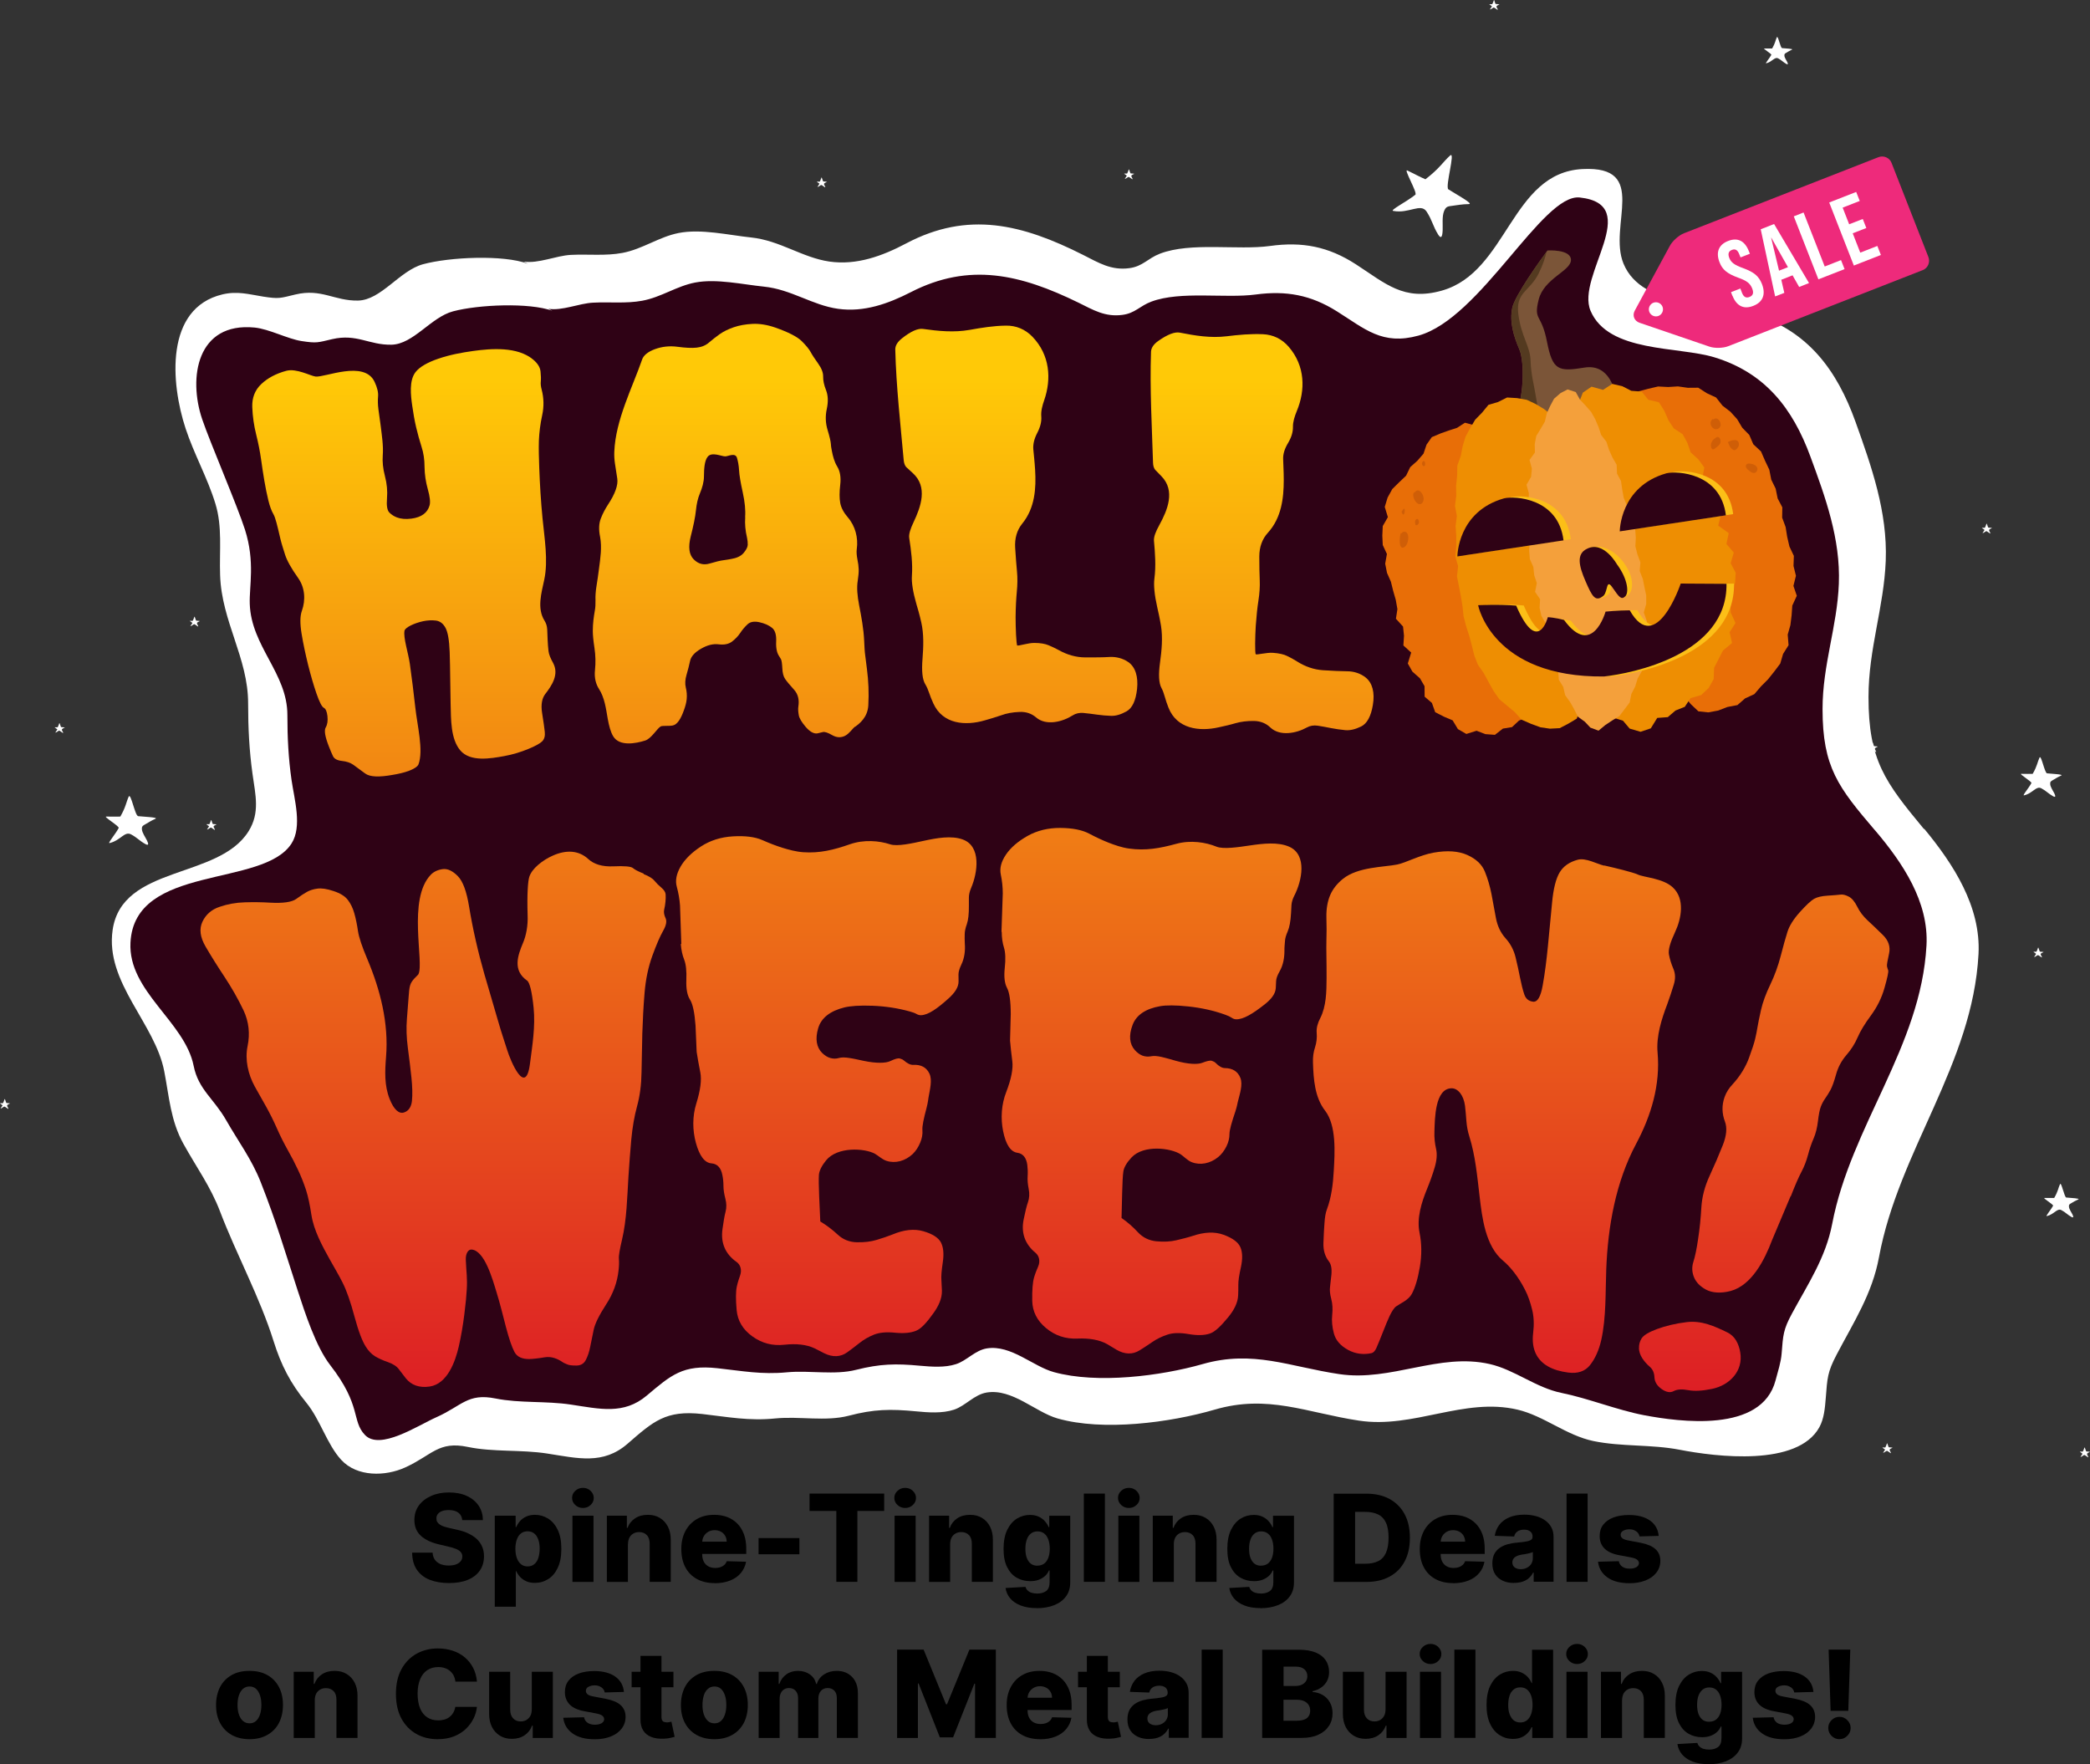 <?xml version="1.0" encoding="UTF-8"?>
<svg id="Layer_2" data-name="Layer 2" xmlns="http://www.w3.org/2000/svg" xmlns:xlink="http://www.w3.org/1999/xlink" viewBox="0 0 241.08 203.49">
  <rect x="0" y="0" width="241.08" height="203.49" fill="#333333" stroke="none"/>
  <defs>
    <style>
      .cls-1 {
        fill: #e86e07;
      }

      .cls-2 {
        fill: #7b5538;
      }

      .cls-3 {
        fill: #ee8e02;
      }

      .cls-4 {
        fill: #2f0215;
      }

      .cls-5 {
        fill: #cf5e07;
      }

      .cls-6 {
        fill: #f4a03b;
      }

      .cls-7 {
        fill: #fff;
      }

      .cls-8 {
        fill: #543a20;
      }

      .cls-9 {
        fill: url(#GradientFill_1);
      }

      .cls-10 {
        fill: #fcbf17;
      }

      .cls-11 {
        fill: #ee2a7b;
      }

      .cls-12 {
        fill: url(#GradientFill_1-9);
      }

      .cls-13 {
        fill: url(#GradientFill_1-8);
      }

      .cls-14 {
        fill: url(#GradientFill_1-3);
      }

      .cls-15 {
        fill: url(#GradientFill_1-5);
      }

      .cls-16 {
        fill: url(#GradientFill_1-7);
      }

      .cls-17 {
        fill: url(#GradientFill_1-6);
      }

      .cls-18 {
        fill: url(#GradientFill_1-2);
      }

      .cls-19 {
        fill: url(#GradientFill_1-4);
      }
    </style>
    <linearGradient id="GradientFill_1" data-name="GradientFill 1" x1="46.6" y1="160.98" x2="46.6" y2="43.84" gradientUnits="userSpaceOnUse">
      <stop offset="0" stop-color="#dd1e25"/>
      <stop offset="1" stop-color="#ffc907"/>
    </linearGradient>
    <linearGradient id="GradientFill_1-2" data-name="GradientFill 1" x1="84.28" y1="160.98" x2="84.28" y2="43.84" xlink:href="#GradientFill_1"/>
    <linearGradient id="GradientFill_1-3" data-name="GradientFill 1" x1="117.23" y1="160.98" x2="117.23" y2="43.84" xlink:href="#GradientFill_1"/>
    <linearGradient id="GradientFill_1-4" data-name="GradientFill 1" x1="145.59" y1="160.98" x2="145.59" y2="43.84" xlink:href="#GradientFill_1"/>
    <linearGradient id="GradientFill_1-5" data-name="GradientFill 1" x1="50" y1="160.98" x2="50" y2="43.84" xlink:href="#GradientFill_1"/>
    <linearGradient id="GradientFill_1-6" data-name="GradientFill 1" x1="95.32" y1="160.98" x2="95.32" y2="43.84" xlink:href="#GradientFill_1"/>
    <linearGradient id="GradientFill_1-7" data-name="GradientFill 1" x1="132.77" y1="160.98" x2="132.77" y2="43.84" xlink:href="#GradientFill_1"/>
    <linearGradient id="GradientFill_1-8" data-name="GradientFill 1" x1="172.68" y1="160.98" x2="172.68" y2="43.84" xlink:href="#GradientFill_1"/>
    <linearGradient id="GradientFill_1-9" data-name="GradientFill 1" x1="203.49" y1="160.98" x2="203.49" y2="43.84" xlink:href="#GradientFill_1"/>
  </defs>
  <g id="Layer_1-2" data-name="Layer 1">
    <g>
      <g>
        <g>
          <path class="cls-7" d="M205.56,5.55c-.2-.04-.47-1.52-.6-1.26-.17.37-.17.65-.54,1.3-.3.01-.53,0-.83,0h-.07c-.27-.03.86.62.8.74-.21.4-.77,1.04-.58.97.7-.17.96-.78,1.38-.56.42.22.53.41.94.64.21.11.2-.01.09-.24-.1-.21-.31-.48-.32-.72-.02-.21.06-.24.25-.35.17-.1.34-.22.63-.35.19-.09-.71-.13-1.14-.17Z"/>
          <path class="cls-7" d="M167.07,21.85c-.4-.32.84-4.44.21-3.92-.85.76-1.21,1.49-2.86,2.75-.69-.3-1.21-.59-1.89-.92l-.16-.08c-.58-.36,1.17,2.55.89,2.78-.97.79-3.04,1.83-2.54,1.87,1.81.34,3.17-.95,3.84.08.67,1.03.7,1.64,1.35,2.68.34.51.47.19.5-.53.03-.65-.09-1.58.16-2.2.23-.57.44-.55,1.01-.63.51-.06,1.04-.18,1.87-.19.54-.02-1.46-1.12-2.38-1.7Z"/>
          <path class="cls-7" d="M240.66,167.42c-.07-.01-.17-.55-.22-.45-.06.13-.06.23-.19.47-.11,0-.19,0-.3,0h-.02c-.1,0,.31.22.28.26-.07.14-.27.37-.21.35.25-.06.34-.28.49-.2.15.08.19.15.34.23.07.04.07,0,.03-.09-.04-.07-.11-.17-.12-.26,0-.08.02-.09.09-.13.06-.03.12-.08.23-.12.07-.03-.25-.05-.41-.06Z"/>
          <path class="cls-7" d="M7.06,83.87c-.07-.01-.17-.55-.22-.45-.06.13-.06.23-.19.47-.11,0-.19,0-.3,0h-.02c-.1,0,.31.22.28.26-.08.14-.27.37-.21.35.25-.06.34-.28.49-.2.15.08.19.15.34.23.07.04.07,0,.03-.09-.04-.07-.11-.17-.12-.26,0-.08.02-.09.09-.13.06-.04.12-.08.23-.12.07-.03-.25-.05-.41-.06Z"/>
          <path class="cls-7" d="M235.31,109.76c-.07-.01-.17-.55-.22-.45-.06.13-.06.23-.19.47-.11,0-.19,0-.3,0h-.02c-.1,0,.31.22.28.26-.07.14-.27.37-.21.35.25-.06.34-.28.49-.2.15.08.19.15.34.23.07.04.07,0,.03-.09-.04-.07-.11-.17-.12-.26,0-.08.02-.09.09-.12.06-.03.12-.08.23-.12.07-.03-.25-.05-.41-.06Z"/>
          <path class="cls-7" d="M229.36,60.86c-.07-.01-.17-.55-.22-.45-.06.13-.06.23-.19.47-.11,0-.19,0-.3,0h-.02c-.1,0,.31.22.28.26-.07.14-.27.37-.21.35.25-.06.34-.28.49-.2.15.08.19.15.34.23.07.04.07,0,.03-.09-.04-.07-.11-.17-.12-.26,0-.08.02-.09.09-.13.06-.04.12-.08.23-.12.07-.03-.25-.05-.41-.06Z"/>
          <path class="cls-7" d="M31.76,82.19c-.07-.01-.17-.55-.22-.45-.06.13-.06.23-.19.47-.11,0-.19,0-.3,0h-.02c-.1,0,.31.22.28.26-.07.14-.27.37-.21.35.25-.06.34-.28.49-.2.15.08.19.15.34.23.07.04.07,0,.03-.09-.04-.07-.11-.17-.12-.26,0-.08.02-.09.09-.13.06-.03.12-.08.23-.12.07-.03-.25-.05-.41-.06Z"/>
          <path class="cls-7" d="M22.64,71.59c-.07-.01-.17-.55-.22-.45-.06.13-.06.23-.19.47-.11,0-.19,0-.3,0h-.02c-.1,0,.31.22.28.26-.07.14-.27.37-.21.35.25-.06.34-.28.49-.2.15.08.19.15.34.23.07.04.07,0,.03-.09-.04-.07-.11-.17-.12-.26,0-.08.02-.09.09-.13.06-.03.12-.08.23-.12.07-.03-.25-.05-.41-.06Z"/>
          <path class="cls-7" d="M36.63,121.02c-.07-.01-.17-.55-.22-.45-.06.13-.06.23-.19.47-.11,0-.19,0-.3,0h-.02c-.1,0,.31.22.28.26-.07.14-.27.37-.21.35.25-.06.34-.28.49-.2.15.08.19.15.34.23.07.04.07,0,.03-.09-.04-.07-.11-.17-.12-.26,0-.08.02-.09.09-.13.06-.03.12-.08.23-.12.07-.03-.25-.05-.41-.06Z"/>
          <path class="cls-7" d="M172.53.46c-.07-.01-.17-.55-.21-.45-.06.13-.06.23-.19.47-.11,0-.19,0-.3,0h-.02c-.1,0,.31.22.28.26-.08.14-.27.37-.21.35.25-.06.34-.28.49-.2.15.08.19.15.34.23.07.04.07,0,.03-.09-.04-.07-.11-.17-.12-.26,0-.08.02-.09.09-.13.06-.03.12-.08.23-.12.07-.03-.25-.05-.41-.06Z"/>
          <path class="cls-7" d="M94.97,20.93c-.07-.01-.17-.55-.22-.45-.06.13-.06.23-.19.47-.11,0-.19,0-.3,0h-.02c-.1,0,.31.22.28.26-.07.14-.27.37-.21.35.25-.06.34-.28.49-.2.15.08.19.15.34.23.07.04.07,0,.03-.09-.04-.07-.11-.17-.12-.26,0-.08.02-.09.09-.13.06-.03.12-.08.23-.12.07-.03-.25-.05-.41-.06Z"/>
          <path class="cls-7" d="M.75,127.23c-.07-.01-.17-.55-.22-.45-.06.13-.06.23-.19.47-.11,0-.19,0-.3,0H.01c-.1,0,.31.22.28.26-.07.14-.27.37-.21.35.25-.06.34-.28.49-.2.15.08.19.15.34.23.07.04.07,0,.03-.09-.04-.07-.11-.17-.12-.26,0-.08.02-.09.09-.13.06-.03.12-.08.23-.12.07-.03-.25-.05-.41-.06Z"/>
          <path class="cls-7" d="M130.42,20c-.07-.01-.17-.55-.22-.45-.06.13-.06.23-.19.47-.11,0-.19,0-.3,0h-.02c-.1,0,.31.22.28.26-.07.14-.27.37-.21.35.25-.06.34-.28.49-.2.15.08.19.15.34.23.07.04.07,0,.03-.09-.04-.07-.11-.17-.12-.26,0-.08.02-.09.09-.13.06-.03.12-.08.23-.12.07-.03-.25-.05-.41-.06Z"/>
          <path class="cls-7" d="M24.56,95.05c-.07-.01-.17-.55-.22-.45-.06.13-.06.23-.19.47-.11,0-.19,0-.3,0h-.02c-.1,0,.31.22.28.26-.08.14-.27.37-.21.35.25-.06.34-.28.49-.2.15.08.19.15.34.23.07.04.07,0,.03-.09-.04-.07-.11-.17-.12-.26,0-.08.02-.09.09-.13.06-.03.12-.08.23-.12.07-.03-.25-.05-.41-.06Z"/>
          <path class="cls-7" d="M216.19,86.07c-.07-.01-.17-.55-.22-.45-.06.13-.06.23-.19.47-.11,0-.19,0-.3,0h-.02c-.1,0,.31.22.28.26-.07.14-.27.37-.21.35.25-.06.34-.28.49-.2.15.08.19.15.34.23.07.04.07,0,.03-.09-.04-.07-.11-.17-.12-.26,0-.08.02-.09.09-.13.06-.03.12-.08.23-.12.07-.03-.25-.05-.41-.06Z"/>
          <path class="cls-7" d="M217.88,166.94c-.07-.01-.17-.55-.22-.45-.06.13-.06.23-.19.47-.11,0-.19,0-.3,0h-.02c-.1,0,.31.22.29.26-.07.14-.27.37-.21.35.25-.06.34-.28.49-.2.15.08.19.15.34.23.07.04.07,0,.03-.09-.04-.07-.11-.17-.12-.26,0-.08.02-.09.09-.13.06-.03.12-.08.23-.12.07-.03-.25-.05-.41-.06Z"/>
          <path class="cls-7" d="M238.35,138.14c-.24-.05-.57-1.86-.73-1.55-.21.45-.21.8-.67,1.59-.36.01-.65,0-1.02,0h-.08c-.33-.03,1.05.76.97.9-.26.49-.94,1.27-.71,1.19.86-.21,1.18-.95,1.68-.68.51.27.65.5,1.15.78.25.13.25-.01.11-.3-.13-.25-.37-.59-.4-.88-.02-.26.08-.3.31-.43.21-.12.42-.26.78-.42.23-.11-.87-.16-1.39-.21Z"/>
          <path class="cls-7" d="M236.13,89.21c-.29-.06-.68-2.2-.87-1.83-.25.53-.25.94-.79,1.88-.43.02-.77,0-1.2,0h-.1c-.39-.04,1.24.9,1.15,1.07-.3.57-1.11,1.5-.84,1.41,1.01-.24,1.39-1.13,1.99-.81.6.32.77.59,1.36.92.3.16.29-.02.13-.35-.15-.3-.44-.7-.47-1.04-.03-.31.09-.35.36-.51.25-.14.49-.31.92-.5.27-.13-1.03-.19-1.64-.25Z"/>
          <path class="cls-7" d="M15.92,94.13c-.35-.07-.83-2.71-1.07-2.25-.3.65-.31,1.16-.97,2.31-.53.02-.95,0-1.48,0h-.12c-.47-.05,1.52,1.11,1.41,1.32-.37.71-1.36,1.85-1.03,1.73,1.25-.3,1.71-1.39,2.45-1,.74.39.95.73,1.68,1.13.37.19.36-.02.16-.43-.18-.37-.54-.86-.58-1.27-.03-.38.11-.43.44-.62.3-.17.6-.38,1.13-.61.33-.16-1.27-.23-2.02-.3Z"/>
        </g>
        <g>
          <path class="cls-7" d="M221.93,95.63c-4.48-5.41-6.4-7.92-6.4-15.23,0-5.57,1.78-10.34,1.99-15.73.21-5.63-1.64-10.85-3.48-15.99-2.16-6.03-5.5-10.48-11.67-12.43-4.44-1.4-12.92-.56-15.1-5.84-1.81-4.39,3.03-11.32-4.74-10.91-8.25.43-8.61,11.87-16.21,14.02-4.4,1.25-6.51-.83-9.93-3.04-3.17-2.05-6.18-2.62-9.88-2.11-3.74.52-9.15-.48-12.71.89-1.41.54-1.97,1.46-3.52,1.67-2.12.29-3.56-.63-5.35-1.53-7.02-3.54-13.27-5.1-20.41-1.32-2.74,1.45-5.71,2.54-8.85,2.09-3.15-.46-5.69-2.43-9.04-2.78-2.59-.27-5.77-1.03-8.37-.51-2.26.45-4.14,1.85-6.45,2.29-1.94.37-3.95.13-5.96.23-1.73.09-3.75,1.04-5.46.77l.5.25c-2.83-1.05-9-.78-12.1.06-2.71.74-4.82,4.14-7.5,4.19-2.72.05-4.21-1.42-7.22-.7-1.76.42-1.86.53-3.72.24-1.68-.27-2.97-.66-4.7-.25-6.64,1.59-5.97,10.23-4.24,15.47.97,2.95,2.52,5.68,3.43,8.65.83,2.68.45,5.43.55,8.27.17,5.34,3.24,9.55,3.23,14.79,0,2.82.13,5.42.51,8.15.34,2.44.87,4.45-.45,6.58-3.47,5.59-14.61,3.87-15.69,11.41-.87,6.07,4.9,10.75,5.96,16.31.57,2.95.73,5.68,2.21,8.35,1.5,2.71,3.13,4.92,4.23,7.82,1.9,4.98,4.57,9.85,6.16,14.91.88,2.81,1.95,4.88,3.78,7.12,1.61,1.96,2.39,4.82,4.03,6.6,1.83,1.99,5.1,1.92,7.39.87,3.14-1.44,3.82-3.07,7.22-2.36,2.93.61,6.12.29,9.15.76,3.54.55,6.45,1.32,9.27-1.13,2.96-2.57,4.39-3.9,8.61-3.43,2.98.34,5.38.82,8.45.51,2.77-.27,5.79.38,8.45-.31,2.89-.76,4.81-.79,7.74-.51,1.42.14,3.05.26,4.41-.19,1.34-.45,2.31-1.74,3.78-1.98,2.94-.47,5.6,2.26,8.15,2.99,5.28,1.51,13,.48,18.12-1.01,6.14-1.8,10.59.34,16.63,1.26,6.33.97,12.13-2.72,18.33-1.26,3.04.72,5.62,2.97,8.74,3.62,3.24.67,6.66.37,9.93,1,4.27.83,13.61,1.97,16.13-2.59.55-1,.65-2.25.74-3.36.18-2.32.19-2.99,1.26-5.03,1.97-3.75,4.11-7.03,4.88-11.23,2.28-12.31,10.81-22.26,11.48-34.96.29-5.47-2.89-10.37-6.26-14.45Z"/>
          <path class="cls-4" d="M216.29,95.79c-4.24-4.97-6.06-7.28-6.06-14,0-5.12,1.69-9.51,1.88-14.46.2-5.17-1.55-9.97-3.29-14.69-2.04-5.54-5.21-9.63-11.05-11.42-4.2-1.29-12.24-.52-14.3-5.37-1.72-4.03,6.18-12.27-1.25-13.07-4.31-.47-11.41,13.95-18.6,15.93-4.17,1.15-6.16-.76-9.41-2.8-3.01-1.89-5.85-2.41-9.36-1.94-3.54.47-8.66-.44-12.04.82-1.34.5-1.87,1.34-3.34,1.53-2.01.27-3.38-.58-5.07-1.41-6.65-3.25-12.57-4.69-19.34-1.21-2.6,1.33-5.4,2.34-8.39,1.92-2.99-.42-5.39-2.24-8.56-2.56-2.45-.25-5.47-.94-7.93-.47-2.14.41-3.92,1.7-6.11,2.1-1.84.34-3.74.12-5.65.22-1.64.08-3.55.96-5.17.71l.47.23c-2.68-.97-8.53-.72-11.46.06-2.56.68-4.57,3.8-7.11,3.85-2.58.05-3.99-1.3-6.84-.64-1.67.39-1.76.49-3.52.22-1.6-.24-3.76-1.4-5.43-1.56-6.63-.64-7.67,5.75-6.04,10.57.92,2.71,4.07,10.02,4.94,12.75,1.18,3.72.48,6.52.55,8.55.16,4.91,4.35,8.01,4.34,12.83,0,2.59.12,4.98.48,7.49.32,2.24,1.25,5.36,0,7.32-3.28,5.14-18.11,2.33-18.58,11.43-.29,5.63,6.28,9.12,7.29,14.23.54,2.71,2.33,3.78,3.73,6.23,1.42,2.49,2.96,4.52,4.01,7.19,1.8,4.58,2.74,7.82,4.25,12.46.84,2.58,2.11,6.51,3.76,8.63,3.65,4.7,2.44,6.4,4,8.05,1.73,1.83,6.06-1.06,8.23-2.03,2.97-1.32,3.62-2.82,6.84-2.17,2.78.56,5.8.27,8.67.7,3.35.5,6.11,1.21,8.78-1.04,2.8-2.36,4.16-3.59,8.16-3.15,2.82.31,5.09.75,8,.47,2.63-.25,5.49.35,8-.29,2.74-.69,4.56-.73,7.33-.47,1.34.12,2.89.24,4.17-.18,1.27-.41,2.19-1.6,3.58-1.82,2.78-.43,5.3,2.08,7.72,2.74,5,1.38,12.32.45,17.16-.93,5.82-1.66,10.03.31,15.76,1.16,5.99.89,11.49-2.5,17.36-1.16,2.88.66,5.32,2.73,8.28,3.33,3.07.62,6.42,1.98,9.52,2.57,4.04.76,13.56,2.1,15.16-4.02.27-1.02.62-2.07.7-3.09.17-2.13.18-2.75,1.2-4.63,1.87-3.45,3.89-6.46,4.63-10.32,2.16-11.31,10.24-20.46,10.88-32.12.28-5.03-2.74-9.53-5.93-13.28Z"/>
          <g>
            <g>
              <g>
                <path class="cls-2" d="M177.03,49.32c.29-.06.55-.1.77-.15,1.46-.28,1.75-.4,3.17-1.6,1.64-1.39,4.55-2.95,5.34-2.14,0,0-.51-3.53-3.55-3.03-3.03.5-3.67.31-4.32-3-.64-3.31-1.57-2.34-.96-4.82.61-2.48,3.72-3.31,3.73-4.59,0-1.28-2.71-1.1-2.71-1.1,0,0-.05.06-.13.18-.67.9-3.66,5.04-3.94,6.46-.32,1.6.14,3.18.82,4.76.68,1.58.46,6.25-.55,7.55-1.01,1.3.15,1.9,2.32,1.48Z"/>
                <path class="cls-8" d="M177.03,49.32c.29-.06.55-.1.77-.15-.28-1.42-.6-3.12-.68-3.66-.14-.98-.52-2.25-.57-3.92-.05-1.67-1.08-2.77-1.41-5.34-.33-2.57,1.29-2.6,2.34-4.7.53-1.06.78-1.91.9-2.48-.67.9-3.66,5.04-3.94,6.46-.32,1.6.14,3.18.82,4.76.68,1.58.46,6.25-.55,7.55-1.01,1.3.15,1.9,2.32,1.48Z"/>
              </g>
              <polygon class="cls-1" points="171.53 51.63 171.55 50.49 170.87 49.67 170.01 49.04 168.98 48.76 168.07 49.35 167.17 49.64 166.18 49.99 165.16 50.42 164.55 51.29 164.2 52.33 163.49 53.15 162.67 53.88 162.19 54.87 161.39 55.63 160.6 56.41 160.06 57.39 159.73 58.47 160.09 59.65 159.5 60.68 159.45 61.78 159.5 62.87 159.98 63.9 159.78 65.02 159.99 66.08 160.44 67.1 160.7 68.15 161 69.19 161.19 70.26 161.02 71.37 161.84 72.27 161.95 73.33 161.88 74.45 162.78 75.27 162.39 76.53 162.92 77.47 163.79 78.24 164.32 79.15 164.33 80.36 165.17 81.08 165.55 82.15 166.57 82.67 167.56 83.09 168.17 84.1 169.14 84.66 170.32 84.29 171.34 84.68 172.44 84.76 173.36 84.04 174.41 83.87 175.21 83.12 176.18 82.72 177.26 82.37 177.72 81.3 177.36 80.21 177.14 79.16 177.35 78.12 177.73 77.05 177.09 76.04 176.94 75 177.3 73.91 176.8 72.92 176.77 71.86 176.76 70.81 176.75 69.75 176.44 68.73 176.66 67.63 176.45 66.59 175.99 65.61 175.61 64.62 175.44 63.58 175.47 62.49 174.76 61.58 174.84 60.48 174.32 59.53 173.99 58.54 173.85 57.48 173.94 56.36 173.2 55.49 172.62 54.58 172.25 53.6 172.32 52.45 171.53 51.63"/>
              <polygon class="cls-1" points="187.03 46.4 188.15 46 189 45.14 190.14 44.84 191.26 44.58 192.42 44.64 193.55 44.57 194.68 44.73 195.89 44.72 196.89 45.36 197.95 45.85 198.69 46.79 199.6 47.49 200.38 48.35 200.97 49.34 201.78 50.17 202.24 51.24 203.13 52.07 203.59 53.13 204.09 54.18 204.31 55.32 204.82 56.36 205.05 57.49 205.59 58.52 205.57 59.71 205.97 60.79 206.15 61.92 206.41 63.04 206.92 64.12 206.88 65.28 207.16 66.41 206.87 67.58 207.26 68.72 206.74 69.85 206.66 70.98 206.52 72.11 206.21 73.2 206.31 74.42 205.68 75.42 205.35 76.54 204.65 77.47 203.93 78.37 203.12 79.18 202.36 80.07 201.29 80.56 200.41 81.33 199.25 81.55 198.19 81.96 197.05 82.17 195.91 82.05 195.04 81.23 194.25 80.29 193.6 79.25 193.21 78.08 193.09 76.89 192.17 76.06 191.79 74.97 191.33 73.92 191 72.8 190.4 71.83 189.71 70.9 189.32 69.81 188.78 68.8 188.1 67.85 187.82 66.72 187.46 65.63 186.71 64.7 186.64 63.49 186.17 62.45 185.79 61.37 185.25 60.34 184.94 59.24 184.69 58.12 184.51 56.98 184.27 55.86 184.4 54.7 183.92 53.58 184.31 52.44 184.16 51.28 184.68 50.23 184.96 49.13 185.64 48.22 186.29 47.3 187.03 46.4"/>
              <polygon class="cls-3" points="179.96 48.59 179.01 47.91 178.13 47.2 177.16 46.61 176.12 46.12 174.99 45.92 173.84 45.85 172.8 46.37 171.69 46.7 170.96 47.59 170.16 48.41 169.58 49.39 169.04 50.39 168.71 51.49 168.5 52.59 168.1 53.71 168.08 54.87 167.96 56.03 167.98 57.19 167.83 58.35 168.05 59.52 167.9 60.68 167.98 61.84 167.98 63 167.87 64.17 168.19 65.31 168.06 66.49 168.29 67.64 168.51 68.78 168.7 69.93 168.82 71.09 169.11 72.21 169.47 73.32 169.77 74.44 170.05 75.58 170.47 76.67 171.15 77.64 171.7 78.66 172.27 79.68 172.93 80.64 173.83 81.39 174.72 82.13 175.52 83.02 176.6 83.49 177.69 83.89 178.78 84.05 179.91 83.99 180.89 83.48 181.88 82.89 182.26 81.8 182.54 80.72 182.69 79.58 182.68 78.43 182.79 77.28 182.52 76.13 182.52 74.98 182.37 73.83 182.3 72.68 182.45 71.52 182.39 70.37 182.17 69.23 182.2 68.07 182.18 66.92 181.84 65.79 181.8 64.64 181.77 63.48 181.83 62.32 181.52 61.19 181.49 60.03 181.58 58.87 181.35 57.73 181.13 56.59 180.93 55.46 180.85 54.31 180.96 53.13 180.53 52.03 180.52 50.86 180.22 49.74 179.96 48.59"/>
              <polygon class="cls-3" points="180.57 48 181.09 47.11 182.08 46.57 182.58 45.29 183.58 44.6 184.91 44.97 185.97 44.28 187.14 44.55 188.17 45.08 189.37 45.17 190.13 46.11 191.36 46.4 191.99 47.41 192.46 48.49 193.08 49.42 194.09 50.08 194.64 51.08 195.01 52.17 195.9 52.98 196.59 53.92 196.35 55.27 196.98 56.24 197.4 57.3 197.94 58.32 198.52 59.34 198.19 60.63 199.41 61.49 199.14 62.74 199.99 63.74 199.63 64.97 200.21 66.06 200.14 67.23 199.62 68.4 199.62 69.53 199.63 70.65 200.19 71.86 199.51 72.92 199.79 74.17 198.74 75.04 198.23 76.04 197.72 77.03 197.67 78.33 197.09 79.36 196.23 80.17 195 80.53 194.34 81.53 193.26 81.96 192.38 82.72 191.16 82.81 190.42 84.01 189.24 84.41 187.98 84.04 187.21 83.13 185.98 82.75 185.83 81.47 185.31 80.45 184.45 79.53 184.38 78.34 184.4 77.14 183.32 76.24 183.68 74.96 183.32 73.86 182.88 72.79 182.67 71.66 182.22 70.57 181.85 69.47 182.22 68.22 181.9 67.12 181.45 66.03 180.93 64.95 181.32 63.71 181.23 62.57 180.11 61.58 180.32 60.38 179.69 59.29 179.76 58.12 179.52 56.98 179.43 55.82 180.24 54.6 179.21 53.5 179.23 52.34 179.26 51.17 179.45 50 180.32 48.96 180.57 48"/>
              <polygon class="cls-6" points="179.26 45.99 180.01 45.34 180.82 44.92 181.76 45.22 182.25 46.1 182.9 46.79 183.54 47.52 184.01 48.36 184.39 49.26 184.69 50.17 185.3 50.96 185.6 51.88 185.99 52.76 186.48 53.61 186.52 54.62 186.98 55.48 187.12 56.45 187.29 57.41 187.66 58.3 187.82 59.26 188.37 60.11 188.62 61.05 188.69 62.02 188.64 63.02 188.88 63.95 189.22 64.87 189.14 65.86 189.5 66.79 189.69 67.74 189.89 68.69 189.89 69.67 189.61 70.65 189.95 71.61 190.01 72.58 189.91 73.55 189.76 74.51 189.41 75.44 189.31 76.4 189.39 77.4 188.9 78.27 188.62 79.19 188.18 80.04 187.98 81.03 187.39 81.81 186.8 82.59 185.96 83.11 185.16 83.64 184.39 84.28 183.45 83.93 182.81 83.25 182.01 82.67 181.58 81.81 181.11 80.98 180.54 80.19 180.32 79.23 179.81 78.41 179.74 77.42 179.25 76.58 179.28 75.57 178.82 74.71 178.75 73.74 178.53 72.82 178.29 71.9 177.8 71.04 177.59 70.11 177.65 69.12 177.07 68.27 177.27 67.26 176.97 66.35 176.87 65.4 176.47 64.5 176.39 63.54 176.44 62.58 176.49 61.62 176.43 60.67 176.35 59.73 176.44 58.78 176.33 57.83 176.35 56.88 176.08 55.91 176.61 55 176.7 54.06 176.43 53.05 177.05 52.2 177.03 51.22 177.21 50.28 177.72 49.45 178.2 48.63 178.42 47.68 178.82 46.81 179.26 45.99"/>
              <g>
                <path class="cls-5" d="M197.56,48.34l.09.04c.56-.52,1.27.83.46,1.1-.59.2-1.12-.73-.56-1.14Z"/>
                <path class="cls-5" d="M199.31,51c.31-.21,1.33-.54,1.27.34-.02.24-.34.6-.53.59-.14,0-.31-.17-.44-.32-.13-.18-.21-.4-.3-.61Z"/>
                <path class="cls-5" d="M199.61,51.62l-.14-.15s.09.09.14.15c0,0,0,0,0,0Z"/>
                <path class="cls-5" d="M197.78,50.57l.05.02c.16-.24.43-.28.58.04.19.44-.1.73-.36.92-.25.18-.58.56-.69-.06-.07-.37.19-.73.42-.92Z"/>
                <path class="cls-5" d="M201.46,53.56c.16-.18.73-.05.91.06.31.17.48.48.23.79-.24.29-.55.1-.82-.09l.02-.02c-.24-.12-.58-.47-.34-.74Z"/>
                <path class="cls-5" d="M164.39,53.47c.02.45-.31.34-.37.03.02-.34.34-.5.37-.03Z"/>
                <path class="cls-5" d="M164.02,53.46s0,.02,0,.04c0,.01,0,.02,0,.03v-.07Z"/>
                <path class="cls-5" d="M164.02,53.43v.04s0-.02,0-.04Z"/>
                <path class="cls-5" d="M164.02,53.53v.07s0-.05,0-.07Z"/>
                <path class="cls-5" d="M163.09,56.75l.05.12c.48-.91,1.4.45.96,1.09-.46.67-1.35-.53-1.01-1.21Z"/>
                <path class="cls-5" d="M163.23,60.11c.07-.26.34-.4.43-.01.07.29-.17.57-.39.45-.04-.16-.04-.29-.05-.44Z"/>
                <polygon class="cls-5" points="163.23 60.1 163.23 60.11 163.23 60.12 163.23 60.1"/>
                <path class="cls-5" d="M163.23,60.12v.13s-.01-.09,0-.13Z"/>
                <path class="cls-5" d="M161.82,58.82l.02-.03c.37-.59.18,1.3-.17.24.04-.06.09-.16.15-.21Z"/>
                <path class="cls-5" d="M161.59,61.46l.03.09c.32-.43.79-.21.82.36.03.41-.12.98-.42,1.18-.73.48-.61-1.23-.43-1.63Z"/>
              </g>
              <g>
                <path class="cls-10" d="M199.92,59.3l-12.24,1.85s0-5.18,5.39-6.7c1.22-.29,6.25-.05,6.85,4.85Z"/>
                <path class="cls-10" d="M181.19,62.19l-12.24,1.85s0-5.18,5.39-6.7c1.22-.29,6.25-.05,6.85,4.85Z"/>
                <path class="cls-10" d="M187.38,65.01s-1.62-2.47-3.92-1.88c-1.25.59-1.05,2.52-.29,4.27.76,1.75,1.05,1.94,2.32,1.2.56-.36.16-1.9.81-.69.58,1.08.8,1.28,1.55.68.46-.37.78-1.84-.48-3.58Z"/>
                <path class="cls-10" d="M200.02,67.32h-5.29s-2.82,8.44-5.87,3.06c-1.34,0-2.69.09-2.69.09,0,0-1.7,5.59-4.97,1.13-1.83-.33-1.85-.3-1.85-.3,0,0-1.07,4.36-3.59-1.46-1.98-.19-4.39-.05-4.39-.05,0,0,1.59,8.35,14.52,8.22,3.26-.35,14.24-2.53,14.13-10.69Z"/>
              </g>
              <g>
                <path class="cls-4" d="M199.08,59.44l-12.24,1.85s0-5.18,5.39-6.7c1.22-.29,6.25-.05,6.85,4.85Z"/>
                <path class="cls-4" d="M180.35,62.33l-12.24,1.85s0-5.18,5.39-6.7c1.22-.29,6.25-.05,6.85,4.85Z"/>
                <path class="cls-4" d="M186.55,65.15s-1.56-2.84-3.49-1.85c-1.25.59-.94,1.97-.18,3.72.76,1.75,1.14,2.52,2.12,1.66.48-.57.26-1.99,1.02-.88.76,1.11,1,1.4,1.44,1,.44-.4.35-1.91-.9-3.65Z"/>
                <path class="cls-4" d="M199.14,67.34l-5.27-.03s-2.84,8.46-5.88,3.09c-1.34,0-2.79.15-2.79.15,0,0-1.52,5.42-4.79.96-1.08-.29-1.87-.32-1.87-.32,0,0-1.14,4.49-3.65-1.33-1.98-.18-4.39-.05-4.39-.05,0,0,1.59,8.35,14.52,8.22,3.26-.35,14.24-2.53,14.13-10.69Z"/>
              </g>
            </g>
            <g>
              <path class="cls-9" d="M36.4,43.43c1.06.14,5.62-1.93,6.81.62.31.66.44,1.22.4,1.68-.04.46-.03.95.04,1.48.1.73.15,1.09.25,1.82.14,1.17.34,2.36.25,3.53-.05.68.02,1.48.25,2.35.23.88.31,1.73.24,2.57-.07.84.02,1.38.27,1.64.25.25.55.44.87.56.44.17,1.01.23,1.68.14,1.14-.15,1.85-.66,2.09-1.52.11-.38.04-1.01-.2-1.86-.24-.85-.37-1.72-.38-2.58,0-.86-.12-1.64-.35-2.34-.22-.69-.43-1.44-.62-2.24-.19-.8-.33-1.64-.45-2.48-.17-1.18-.38-2.91.39-3.89.47-.6,1.4-1.12,2.63-1.54,1.32-.45,2.67-.7,4.03-.89,2.11-.29,5.08-.51,6.88.98.53.44.82.9.87,1.39.05.49.06.87.03,1.14-.03.27,0,.59.1.95.25.95.28,1.95.06,2.95-.22,1.01-.34,1.99-.38,2.94-.03.95,0,2,.04,3.08.07,1.93.19,3.93.38,5.88.22,2.29.67,4.85.2,7.07-.32,1.52-.87,3.32.04,4.75.17.27.28.6.3.99.02.39.03.8.05,1.23.02.43.05.85.1,1.26.04.41.25.87.52,1.36.73,1.33-.12,2.6-.9,3.61-.35.45-.52,1.18-.36,2.17.16.99.26,1.72.31,2.19.05.47-.05.83-.29,1.08-.25.25-.78.55-1.61.89-.83.34-1.77.64-2.77.82-1.56.28-3.92.71-5.08-.66-1.12-1.33-1.06-3.59-1.11-5.27-.05-2-.04-4.06-.11-6.08-.05-1.35-.21-2.28-.48-2.78-.27-.5-.64-.78-1.11-.84-.47-.06-.96-.03-1.46.07-1.1.24-2.09.74-2.16,1.1-.16.79.44,2.57.62,3.85.23,1.64.44,3.32.62,4.96.22,2.08.98,5,.37,6.61-.1.26-.56.54-1.12.75-.57.21-1.21.35-1.87.46-1.51.27-2.6.26-3.17-.17-.57-.43-1.02-.76-1.36-1-.34-.24-.77-.38-1.31-.44-.54-.06-.88-.24-1.03-.55-.15-.31-.31-.7-.49-1.16-.42-1.08-.55-1.81-.35-2.15.2-.34.26-.78.2-1.31-.06-.53-.2-.85-.42-.96-.22-.11-.5-.65-.84-1.63-.34-.98-.66-2.09-.97-3.32-.29-1.18-.55-2.37-.75-3.58-.19-1.15-.19-2.05.03-2.65.45-1.25.36-2.68-.43-3.79-.79-1.11-1.29-2.01-1.51-2.7-.22-.69-.42-1.32-.55-1.87-.33-1.43-.56-2.41-.79-2.79-.22-.38-.42-.91-.59-1.61-.17-.7-.32-1.45-.46-2.26-.14-.81-.26-1.64-.38-2.49-.12-.85-.3-1.79-.56-2.83-.26-1.03-.41-2.09-.45-3.16-.04-1.07.3-1.96,1.04-2.66.74-.7,1.7-1.21,2.89-1.53,1.16-.31,2.76.58,3.36.66Z"/>
              <path class="cls-18" d="M98.62,83.82c-.27.2-.66.81-1.14,1.05-.48.24-.97.22-1.48-.07-.5-.29-.86-.41-1.08-.36-.22.05-.44.11-.62.15-.41.08-.89-.19-1.36-.74-.47-.55-.74-1-.8-1.35-.06-.34-.1-.7-.05-1.01.11-.71,0-1.39-.5-1.94-.5-.55-.84-.96-1.03-1.24-.19-.28-.3-.69-.32-1.24-.03-.55-.08-.9-.16-1.04-.08-.14-.15-.25-.2-.33-.25-.35-.39-.92-.35-1.7.04-.78-.13-1.32-.5-1.6-.37-.29-.85-.5-1.44-.63-.59-.13-1.04-.05-1.35.23-.31.29-.6.62-.85,1-.25.38-.58.72-.96,1.01-.39.29-.9.39-1.53.31-.64-.08-1.32.09-2.04.51-.73.42-1.15.89-1.26,1.41-.11.52-.25,1.05-.41,1.6-.16.54-.19,1.04-.08,1.48.11.44.14.88.1,1.32-.04.43-.17.87-.32,1.28-.35.99-.76,1.65-1.28,1.76-.42.09-1.2,0-1.4.11-.42.24-1.07,1.4-1.79,1.63-1.08.34-2.96.7-3.68-.48-.3-.49-.49-1.2-.64-2.04-.2-1.16-.36-2.43-1-3.42-.37-.57-.56-1.3-.47-2.17.09-.87.07-1.73-.06-2.58-.13-.85-.19-1.5-.19-1.95,0-.45.03-.87.07-1.24.04-.37.1-.74.16-1.09.07-.35.09-.77.08-1.24-.02-.47.02-1.02.12-1.64.1-.63.2-1.28.28-1.94.16-1.23.36-2.49.13-3.71-.16-.79-.15-1.51.08-2.1.23-.6.52-1.13.83-1.61.83-1.25,1.19-2.27,1.07-3.02-.12-.75-.21-1.34-.27-1.76-.06-.42-.09-.87-.07-1.32.14-3.67,2.11-7.46,3.22-10.67.15-.42.61-.85,1.45-1.16.84-.31,1.72-.4,2.62-.28.9.12,1.63.16,2.2.1.56-.06,1.04-.25,1.42-.58.38-.33.8-.65,1.24-.97.44-.31.98-.58,1.62-.8.64-.22,1.36-.35,2.17-.39.81-.04,1.69.1,2.62.42,1.54.54,2.56,1.07,3.07,1.58.51.51.85.93,1.02,1.25.17.32.46.76.86,1.32.4.56.59,1.06.58,1.51-.01.45.1.98.34,1.58.23.6.26,1.32.08,2.15-.18.83-.15,1.63.09,2.42.24.79.36,1.33.38,1.61.01.29.07.56.11.79.12.64.3,1.3.62,1.82.34.55.45,1.26.35,2.11-.1.84-.1,1.54,0,2.09.1.55.39,1.1.87,1.66.87,1,1.22,2.37,1.04,3.65-.05.36-.01.77.07,1.19.09.43.14.82.15,1.16.01.35-.03.79-.11,1.32-.13.78-.05,1.74.16,2.82.26,1.32.52,2.73.58,4.1.03.69.06,1.28.13,1.75.06.47.12.97.19,1.5.18,1.38.24,2.8.16,4.2-.08,1.41-1.04,2.12-1.52,2.47ZM85.95,59.64c.06-.78-.03-1.74-.28-2.87-.25-1.13-.39-1.97-.42-2.53-.03-.55-.12-1.03-.24-1.43-.2-.64-1.01-.17-1.35-.17-.44.01-1.58-.58-2.05.07-.34.46-.4,1.29-.41,2.24,0,.65-.21,1.35-.46,1.94-.25.59-.39,1.25-.46,1.94-.08.81-.3,1.85-.61,3.06-.3,1.21-.19,2.08.34,2.62.53.54,1.14.7,1.85.49.7-.21,1.24-.34,1.59-.38.36-.04.67-.11.92-.15.58-.1,1.07-.3,1.39-.67.31-.37.48-.68.49-.95.01-.27-.02-.54-.08-.82-.19-.8-.27-1.6-.21-2.38Z"/>
              <path class="cls-14" d="M117.35,74.45c.12.08,1.26-.3,1.96-.29.7,0,1.25.1,1.65.27.4.17.81.36,1.19.57.93.52,1.96.83,3.06.83,1.1,0,2.03,0,2.78-.05.75-.04,1.53.15,2.16.59.82.57,1.16,1.68,1.01,3.11-.15,1.34-.55,2.2-1.21,2.57-.66.37-1.25.54-1.79.52-.54-.02-1.08-.06-1.62-.14-.54-.08-1.06-.14-1.55-.19-.49-.05-.92.06-1.26.28-1.18.75-3.06,1.23-4.22.23-.49-.42-1.13-.67-1.92-.63-.79.03-1.49.16-2.11.39-.62.22-1.27.4-1.88.58-2.23.65-4.83.46-5.93-1.93-.2-.44-.37-.86-.5-1.25-.13-.39-.27-.7-.42-.95-.36-.57-.45-1.56-.34-2.94.11-1.38.17-2.88-.14-4.23-.2-.89-.41-1.61-.57-2.14-.39-1.36-.57-2.48-.51-3.24.1-1.46-.09-2.91-.31-4.35-.07-.44.14-1.08.51-1.85.83-1.75,1.66-4.05-.1-5.64-.26-.24-.51-.46-.72-.66-.21-.2-.3-.51-.33-.85-.35-3.95-.87-8.5-.97-12.74-.01-.45.25-.88.78-1.3,1.01-.8,1.82-1.16,2.41-1.08,1.79.25,3.58.43,5.39.11,1.38-.25,2.76-.47,4.17-.49,1.18-.02,2.23.41,3.07,1.28,2.02,2.1,2.21,4.86,1.36,7.32-.22.62-.39,1.27-.34,1.87.05.59-.11,1.23-.46,1.9-.35.67-.5,1.29-.46,1.87.05.57.15,1.4.21,2.4.13,2.13-.02,4.39-1.47,6.18-.63.77-.9,1.71-.83,2.82.07,1.1.14,2.02.21,2.73.07.72.06,1.49-.02,2.33-.08.84-.13,1.82-.14,2.94,0,1.13.07,3.2.2,3.28Z"/>
              <path class="cls-19" d="M144.86,75.47c.12.08,1.27-.22,1.97-.17.7.05,1.25.17,1.63.36.39.19.79.4,1.16.64.9.57,1.91.94,3.01,1.01,1.1.07,2.02.11,2.78.12.75,0,1.52.24,2.12.72.78.62,1.07,1.75.83,3.16-.22,1.33-.68,2.16-1.36,2.49-.68.33-1.28.47-1.82.42-.54-.05-1.08-.13-1.61-.23-.54-.11-1.05-.2-1.54-.28-.49-.08-.92,0-1.28.2-1.22.68-3.13,1.05-4.23-.01-.46-.44-1.09-.73-1.88-.74-.79-.01-1.5.08-2.13.26-.63.19-1.29.33-1.92.47-2.26.52-4.85.18-5.81-2.27-.18-.46-.32-.88-.43-1.28-.11-.39-.23-.72-.37-.97-.32-.59-.36-1.59-.17-2.96.19-1.37.33-2.86.11-4.23-.15-.9-.32-1.64-.44-2.17-.31-1.38-.42-2.51-.32-3.27.19-1.45.08-2.91-.05-4.36-.04-.44.2-1.07.62-1.82.93-1.7,1.89-3.95.23-5.64-.25-.26-.48-.49-.68-.7-.2-.21-.27-.53-.28-.87-.12-3.97-.38-8.53-.23-12.78.02-.45.3-.87.86-1.26,1.05-.74,1.89-1.06,2.47-.94,1.77.35,3.55.64,5.37.42,1.39-.17,2.79-.3,4.2-.24,1.18.05,2.2.54,2.99,1.46,1.9,2.21,1.93,4.98.93,7.39-.25.61-.46,1.25-.45,1.84.01.6-.18,1.22-.57,1.87-.39.65-.58,1.26-.56,1.84.01.57.07,1.41.07,2.4,0,2.14-.27,4.38-1.82,6.09-.67.73-1,1.66-1,2.76,0,1.11.02,2.02.05,2.74.03.72-.02,1.5-.15,2.33-.13.83-.23,1.81-.31,2.93-.07,1.12-.12,3.2.01,3.29Z"/>
              <path class="cls-15" d="M74.24,100.82c.6.24,1.02.49,1.24.76.22.27.49.54.8.8.31.26.48.52.5.78.02.26.01.55-.02.86-.03.31-.08.62-.15.91-.06.29-.01.61.16.97.17.35.08.84-.28,1.47-.36.63-.77,1.58-1.24,2.87-.47,1.29-.77,2.72-.9,4.29-.13,1.56-.21,3.11-.26,4.67-.04,1.54-.07,3.03-.09,4.47-.02,1.44-.19,2.74-.51,3.91-.32,1.17-.54,2.46-.67,3.85-.13,1.39-.23,2.83-.33,4.29-.15,2.41-.19,4.93-.74,7.27-.26,1.11-.4,1.86-.36,2.22.03.36.02.81-.04,1.33-.15,1.37-.62,2.68-1.44,3.93-.81,1.25-1.29,2.23-1.43,2.92-.14.69-.28,1.35-.4,1.96-.12.61-.3,1.13-.52,1.54-.22.41-.58.62-1.08.62s-.85-.04-1.04-.13c-.19-.08-.4-.16-.54-.26-.56-.38-1.28-.7-2.08-.56-.8.14-1.41.19-1.76.2-.81.01-1.41-.23-1.72-.82-.31-.59-.63-1.55-.98-2.87-.34-1.32-.68-2.71-1.09-4.03-.46-1.5-1.37-4.79-2.87-4.91-.39-.03-.7.46-.67,1.18.04.73.07,1.33.11,1.79.03.47.04,1.02,0,1.65-.03.63-.12,1.59-.28,2.86-.16,1.28-.37,2.52-.64,3.7-.4,1.74-1.31,4.31-3.35,4.62-1.18.18-2.12-.15-2.76-.95-.26-.33-.52-.67-.79-1.03-.26-.36-.69-.63-1.28-.84-.59-.2-1.09-.43-1.5-.68-.41-.25-.76-.64-1.05-1.1-.39-.61-.85-1.78-1.3-3.47-.45-1.69-.91-3-1.38-3.93-.47-.93-1.01-1.83-1.49-2.69-.86-1.55-1.82-3.31-2.1-5.11-.17-1.11-.37-2.1-.63-2.9-.27-.8-.57-1.57-.92-2.3-.34-.73-.73-1.49-1.17-2.26-.43-.77-.86-1.61-1.26-2.52-.4-.91-.83-1.76-1.27-2.55-.45-.79-.89-1.56-1.28-2.27-.77-1.4-1.16-3.1-.83-4.68.29-1.41.15-2.79-.47-4.11-.63-1.32-1.36-2.6-2.19-3.86-.83-1.25-1.56-2.42-2.19-3.5-.63-1.08-.75-2.03-.36-2.86.39-.83,1.05-1.41,1.98-1.72.93-.32,1.89-.49,2.9-.52,1-.03,1.99-.02,2.94.04,1.49.08,2.49-.06,3-.43.51-.37.92-.64,1.25-.82.33-.18.72-.31,1.19-.37.46-.07,1.09.02,1.86.28.78.25,1.33.6,1.65,1.02.33.43.58.94.75,1.55.17.6.31,1.28.42,2.03.11.75.48,1.82,1.06,3.2,1.52,3.59,2.5,7.44,2.18,11.34-.13,1.65-.21,3.28.42,4.86.48,1.2,1.06,1.73,1.65,1.54.53-.17.84-.63.92-1.34.07-.72.05-1.61-.06-2.67-.11-1.06-.25-2.19-.41-3.4-.16-1.21-.2-2.34-.11-3.41.09-1.06.15-1.88.19-2.46.04-.58.08-1.05.17-1.36.17-.64.87-1.14.96-1.3.7-1.33-1.3-8.66,1.44-11.49.35-.36.83-.57,1.38-.64.55-.07,1.13.2,1.73.81.6.61,1.01,1.79,1.29,3.46.43,2.64,1.04,5.29,1.78,7.87.53,1.84,1.09,3.69,1.62,5.54.33,1.16.71,2.25,1,3.18.4,1.3,2.14,5.43,2.63,1.59.27-2.1.64-4.29.42-6.47-.19-1.85-.45-2.92-.76-3.13-1.68-1.18-1.07-2.89-.46-4.34.36-.85.58-1.97.53-3.19-.08-2.45.04-3.99.2-4.45.16-.46.49-.91,1.01-1.36.51-.44,1.09-.8,1.7-1.07,1.57-.7,3.01-.6,4.09.4.64.59,1.6.9,2.89.84,1.28-.06,2.04.01,2.26.2.22.19.63.4,1.24.64Z"/>
              <path class="cls-17" d="M78.59,108.89c-.06-1.78-.09-2.67-.15-4.44-.05-.73-.18-1.45-.37-2.16-.2-.71-.05-1.49.44-2.34.49-.84,1.27-1.61,2.34-2.31,1.07-.7,2.31-1.09,3.71-1.17,1.4-.08,2.53.06,3.37.43.84.37,1.62.67,2.33.89.71.22,1.56.45,2.39.51,1.9.13,3.5-.26,5.39-.92,1.61-.56,3.37-.41,4.64.01.82.27,2.51-.11,3.85-.4,1.48-.32,3.22-.65,4.55-.15,2.11.79,1.71,3.8.93,5.6-.17.4-.25.78-.25,1.09,0,.31,0,.62,0,.94.01.94-.07,1.64-.23,2.11-.17.47-.25.86-.25,1.17,0,.31-.02.71.01,1.09.06.78-.02,1.64-.4,2.42-.22.46-.33.85-.33,1.13,0,.29,0,.56.01.82,0,.68-.45,1.32-1.16,1.96-1.28,1.15-2.33,1.91-3.18,1.93-.17,0-.34-.04-.51-.14-.17-.1-.43-.2-.77-.29-1.36-.38-2.79-.6-4.29-.66-1.5-.06-2.59.03-3.25.19-1.63.4-2.68,1.2-3.03,2.39-.37,1.25-.2,2.22.46,2.87.29.28.61.49.95.58.34.09.66.09.96,0,.3-.09.72-.09,1.26,0,.53.08,1.1.22,1.64.33,1.45.3,2.53.27,3.05.02.52-.25.88-.35,1.08-.3.2.05.35.12.47.22.4.35.78.54,1.1.52.86-.05,1.51.27,1.86,1.01.35.75.05,1.83-.11,2.77-.02.12-.06.56-.22,1.17-.33,1.24-.52,2.12-.48,2.58.04.47-.05.95-.26,1.45-.21.5-.5.96-.87,1.31-.86.8-1.99,1.11-3.01.78-.48-.15-.98-.62-1.34-.82-1.22-.66-4.33-.83-5.63.76-.52.64-.79,1.21-.83,1.67-.03.47-.02,1.3.03,2.5.05,1.15.08,1.73.13,2.88.72.44,1.39.94,2,1.51.61.57,1.35.87,2.21.89.86.02,1.62-.07,2.28-.27.66-.2,1.3-.41,1.87-.64,1.25-.52,2.45-.68,3.53-.36,1.08.31,1.76.76,2.04,1.32.28.57.34,1.32.2,2.26-.14.94-.2,1.63-.16,2.07.03.44.05.84.06,1.21.02.88-.38,1.76-.98,2.59-.73,1.02-1.38,1.78-2.01,2.03-.62.25-1.43.32-2.43.22-1-.1-1.81-.02-2.43.23-.62.25-1.17.57-1.66.96-.48.38-.95.74-1.41,1.07-.76.55-1.67.6-2.66.11-.37-.18-.76-.4-1.12-.57-.92-.44-2.12-.56-3.48-.41-1.36.15-2.58-.17-3.68-.96-1.1-.79-1.71-1.8-1.82-3.05-.11-1.24-.1-2.14.02-2.7.12-.55.29-1.01.39-1.31.21-.61.03-1.22-.42-1.53-1.29-.91-1.85-2.19-1.62-3.8.12-.82.22-1.5.35-1.98.13-.48.12-.99-.02-1.52-.14-.54-.22-1.03-.22-1.47,0-.44-.04-.87-.13-1.28-.16-.82-.59-1.27-1.24-1.32-.81-.06-1.4-.88-1.81-2.37-.4-1.46-.41-3.07.05-4.54.48-1.54.63-2.74.46-3.59-.17-.85-.31-1.63-.42-2.35-.05-1.22-.08-1.82-.13-3.04-.11-1.5-.32-2.5-.64-3-.32-.5-.46-1.26-.42-2.28.04-1.02-.04-1.79-.25-2.33-.21-.53-.34-1.13-.39-1.81Z"/>
              <path class="cls-16" d="M115.52,107.49c.06-1.78.09-2.67.15-4.44,0-.73-.08-1.46-.23-2.18-.15-.73.05-1.49.6-2.3.55-.81,1.38-1.52,2.49-2.15,1.11-.62,2.37-.93,3.78-.92,1.41.01,2.52.23,3.33.66.81.43,1.57.78,2.26,1.05.7.27,1.52.56,2.35.67,1.89.26,3.51-.02,5.44-.55,1.65-.45,3.39-.18,4.63.33.8.32,2.51.06,3.86-.14,1.5-.22,3.26-.43,4.56.16,2.05.94,1.45,3.91.55,5.65-.2.39-.3.76-.32,1.07-.02.31-.04.62-.05.93-.05.93-.18,1.63-.38,2.09-.2.46-.31.84-.32,1.15-.02.31-.07.7-.06,1.09,0,.78-.13,1.64-.56,2.39-.26.45-.39.82-.4,1.11-.02.29-.03.56-.04.82-.04.67-.54,1.29-1.29,1.88-1.35,1.06-2.46,1.75-3.3,1.71-.17,0-.34-.07-.5-.18-.16-.11-.41-.23-.75-.35-1.33-.48-2.75-.79-4.24-.95-1.49-.16-2.59-.15-3.26-.03-1.66.29-2.75,1.01-3.18,2.17-.46,1.22-.35,2.2.26,2.89.27.3.57.53.9.65.33.11.65.13.96.07.31-.07.73-.04,1.25.08.53.12,1.08.29,1.62.44,1.43.4,2.51.44,3.05.23.54-.21.9-.29,1.1-.23.19.06.34.14.45.25.37.38.74.59,1.06.59.87.01,1.49.37,1.79,1.14.3.77-.07,1.83-.3,2.76-.03.12-.1.56-.3,1.16-.41,1.21-.66,2.08-.66,2.54,0,.47-.11.94-.35,1.43-.24.48-.56.92-.96,1.24-.91.74-2.06.97-3.05.58-.47-.18-.94-.69-1.28-.91-1.17-.74-4.26-1.12-5.66.37-.56.6-.87,1.15-.94,1.61-.07.47-.11,1.3-.14,2.49-.03,1.15-.04,1.73-.07,2.88.69.48,1.32,1.03,1.89,1.65.57.61,1.29.96,2.14,1.04.85.08,1.62.04,2.29-.12.67-.16,1.33-.32,1.91-.51,1.29-.43,2.49-.51,3.55-.12,1.06.39,1.7.88,1.94,1.46.24.58.25,1.34.05,2.27-.21.93-.31,1.61-.3,2.05,0,.44,0,.85-.02,1.21-.04.88-.5,1.73-1.15,2.52-.8.97-1.5,1.69-2.14,1.89-.64.21-1.45.22-2.44.05-.99-.17-1.81-.15-2.44.07-.64.21-1.21.49-1.72.84-.51.35-1,.67-1.48.97-.8.5-1.71.48-2.66-.07-.36-.21-.73-.45-1.08-.65-.89-.5-2.08-.7-3.44-.64-1.36.06-2.56-.34-3.6-1.2-1.04-.86-1.58-1.92-1.6-3.16-.02-1.25.05-2.14.21-2.69.16-.55.36-.99.48-1.28.25-.6.11-1.21-.31-1.56-1.22-1-1.7-2.31-1.36-3.9.17-.81.32-1.48.49-1.95.16-.47.19-.97.08-1.52-.11-.55-.15-1.04-.12-1.48.03-.44.01-.87-.04-1.29-.11-.83-.5-1.31-1.14-1.4-.8-.11-1.34-.97-1.65-2.49-.3-1.48-.2-3.09.36-4.52.58-1.5.81-2.69.7-3.55-.11-.86-.2-1.65-.26-2.38.03-1.22.05-1.82.08-3.04,0-1.51-.15-2.52-.43-3.04-.28-.52-.37-1.29-.26-2.3.11-1.01.08-1.79-.09-2.34-.17-.54-.26-1.15-.26-1.83Z"/>
              <path class="cls-13" d="M185.05,99.83c1.2.27,3.3.78,3.86,1.04.75.35,2.92.43,4.05,1.49,1.42,1.32.99,3.6.26,5.15-.55,1.17-.81,2.04-.71,2.58.1.54.27,1.09.51,1.65.24.56.26,1.18.04,1.86-.21.68-.45,1.44-.74,2.22-.66,1.73-1.29,3.71-1.12,5.59.33,3.74-.74,7.27-2.47,10.52-2.36,4.42-3.26,9.53-3.45,14.47-.1,2.66,0,5.54-.57,8.14-.27,1.22-.74,2.22-1.31,2.93-.57.71-1.4.99-2.5.85-1.87-.24-3.11-.94-3.71-2.11-.34-.67-.46-1.49-.34-2.47.12-.98.08-1.88-.12-2.68-.2-.81-.46-1.6-.82-2.29-.78-1.54-1.72-2.67-2.53-3.35-2.04-1.69-2.42-4.97-2.71-7.42-.27-2.29-.48-4.68-1.19-6.94-.17-.54-.28-1.11-.33-1.72-.05-.6-.09-1.22-.16-1.78-.16-1.24-.82-2.04-1.56-2.03-1.91.03-1.92,3.48-1.97,4.98-.03.72.05,1.4.19,2.01.14.61.08,1.33-.16,2.14-.24.81-.54,1.65-.89,2.5-.62,1.52-1.2,3.34-.86,5.01.26,1.27.27,2.6.04,3.96-.23,1.36-.54,2.4-.93,3.12-.39.72-1.35,1.11-1.81,1.44-.52.38-1.02,1.7-1.43,2.73-.41,1.03-.69,1.73-.85,2.08-.16.35-.36.54-.56.58-.88.19-1.81.11-2.69-.37-.88-.48-1.43-1.11-1.64-1.88-.21-.77-.27-1.49-.2-2.16.07-.67.04-1.29-.11-1.84-.15-.56-.19-1.02-.14-1.38.05-.36.07-.75.12-1.09.11-.78.08-1.46-.27-1.89-.43-.55-.65-1.27-.61-2.15.03-.88.07-1.64.12-2.26.04-.62.12-1.15.27-1.54.53-1.41.72-2.97.8-4.48.12-2.1.32-5.23-1.01-6.94-1.19-1.54-1.33-3.63-1.39-5.56-.02-.63.06-1.21.24-1.74.17-.53.24-1.09.19-1.67-.05-.58.13-1.15.41-1.69.7-1.38.72-3.04.73-4.6.01-1.96-.05-3.44-.02-4.3.03-.86.03-1.77,0-2.73-.02-.96.12-1.81.43-2.55.31-.73.82-1.36,1.48-1.89,1.73-1.39,4.7-1.34,6.25-1.65.97-.19,2.62-1.09,4.2-1.37,1.58-.28,2.88-.19,3.9.27,1.02.46,1.69,1.1,2.02,1.92.33.81.58,1.68.76,2.58.17.91.34,1.82.51,2.75.17.93.54,1.71,1.11,2.35.57.63.96,1.37,1.16,2.2.2.83.38,1.62.52,2.37.15.75.31,1.38.48,1.89.17.52.51.8,1.02.86.51.06.88-.57,1.11-1.88.27-1.5.45-3.01.6-4.52.16-1.67.32-3.34.48-5.01.15-1.63.45-2.8.88-3.51.43-.71,1.12-1.19,2.07-1.45.94-.26,2.24.49,3.06.68Z"/>
              <path class="cls-12" d="M206.55,137.96c-.72,1.7-1.44,3.4-2.15,5.1-.86,2.28-2.34,5.19-4.77,5.85-1.13.3-2.14.22-2.83-.15-.69-.37-1.16-.85-1.4-1.44-.24-.59-.26-1.18-.07-1.77.19-.59.38-1.48.55-2.66.18-1.18.3-2.38.37-3.6.07-1.22.39-2.45.96-3.68.57-1.23,1.07-2.4,1.51-3.51.44-1.11.52-2.02.25-2.73-.36-.95-.37-1.91-.04-2.83.21-.59.54-1.06.88-1.42.94-1.01,1.59-2.13,1.94-3.11.36-.98.59-1.69.7-2.15.11-.46.2-.91.27-1.35.07-.44.21-1.11.41-2.01.2-.89.56-1.87,1.07-2.93.51-1.06.91-2.17,1.21-3.33.3-1.16.56-2.09.78-2.78.22-.69.7-1.45,1.43-2.26.73-.81,1.28-1.32,1.63-1.52.35-.2.88-.33,1.59-.37.7-.04,1.19-.09,1.46-.12.26-.04.58.04.95.23.37.19.69.58.98,1.16.28.58.68,1.1,1.19,1.58.51.47,1.1,1.03,1.76,1.68.66.64.9,1.37.72,2.16-.18.79-.26,1.28-.24,1.45.03.18.1.35.14.47.06.19-.11.92-.43,2.05-.32,1.13-.84,2.18-1.56,3.16-.72.97-1.23,1.82-1.54,2.54-.31.72-.74,1.4-1.3,2.04-.56.65-.95,1.39-1.18,2.22-.23.83-.45,1.43-.65,1.8-.2.37-.41.69-.61.98-.2.28-.37.6-.5.94-.13.34-.24.9-.33,1.67-.09.77-.26,1.45-.51,2.02-.25.57-.46,1.2-.64,1.88-.18.68-.43,1.34-.76,1.96-.33.62-.74,1.57-1.23,2.83ZM189.06,155.53c-.02-.39.07-.78.29-1.14.22-.36.81-.73,1.79-1.09.98-.36,2.15-.65,3.44-.8,1.71-.2,3.19.47,4.67,1.19.85.41,1.32,1.27,1.49,2.33.35,2.12-1.23,3.76-3.24,4.18-1.1.23-2.03.29-2.76.15-.73-.14-1.29-.1-1.68.11-.39.21-.85.14-1.38-.23-.53-.37-.81-.82-.84-1.35-.02-.54-.21-.95-.55-1.24-.34-.29-.63-.62-.86-.98-.23-.36-.36-.74-.38-1.14Z"/>
            </g>
          </g>
        </g>
        <g>
          <path class="cls-11" d="M216.68,18.13l-22.42,8.77c-.6.23-1.34.89-1.64,1.45l-4.05,7.48c-.31.56-.06,1.19.55,1.4l8.05,2.75c.61.21,1.59.19,2.19-.05l22.42-8.77c.6-.23.89-.91.66-1.51l-4.25-10.86c-.23-.6-.91-.89-1.51-.66ZM191.31,36.44c-.42.16-.89-.04-1.06-.46-.16-.42.04-.89.46-1.06.42-.16.89.04,1.06.46.16.42-.04.89-.46,1.06Z"/>
          <g>
            <path class="cls-7" d="M199.83,34.12l-.16-.42,1.08-.42.19.5c.2.52.51.62.87.47.36-.14.52-.42.31-.96-.24-.6-.61-.9-1.62-1.26-1.29-.47-1.83-.94-2.15-1.77-.45-1.14-.12-2.04,1-2.47,1.11-.43,1.92.01,2.38,1.18l.12.3-1.08.42-.15-.37c-.2-.52-.49-.64-.85-.49-.36.14-.49.42-.3.92.21.53.6.82,1.6,1.18,1.28.47,1.81.93,2.17,1.83.46,1.18.12,2.09-1,2.52-1.12.44-1.94,0-2.4-1.17Z"/>
            <g>
              <path class="cls-7" d="M203.09,26.45l1.55-.61,4.03,6.81-1.14.45-.77-1.36v.02s-1.29.51-1.29.51l.35,1.51-1.06.41-1.66-7.73ZM206.24,30.82l-1.92-3.4h-.02s.91,3.8.91,3.8l1.03-.4Z"/>
              <path class="cls-7" d="M206.9,24.96l1.14-.45,2.44,6.23,1.88-.74.41,1.04-3.02,1.18-2.84-7.27Z"/>
              <path class="cls-7" d="M210.99,23.36l3.12-1.22.41,1.04-1.97.77.75,1.92,1.57-.61.41,1.04-1.57.61.87,2.23,1.97-.77.41,1.04-3.12,1.22-2.84-7.27Z"/>
            </g>
          </g>
        </g>
      </g>
      <g>
        <path d="M53.32,175.34c-.03-.37-.18-.65-.44-.85-.26-.2-.63-.31-1.11-.31-.32,0-.58.04-.79.12-.21.08-.37.2-.48.34-.11.14-.16.31-.16.5,0,.15.02.29.09.4.07.12.17.22.3.31.13.09.29.17.48.23s.39.12.63.17l.88.2c.5.11.95.25,1.33.44s.71.4.97.65.46.54.6.87.21.7.21,1.1c0,.64-.17,1.2-.49,1.66-.32.46-.78.81-1.38,1.06s-1.33.37-2.17.37-1.59-.13-2.23-.38c-.63-.25-1.12-.64-1.48-1.16-.35-.52-.53-1.18-.54-1.97h2.36c.02.33.11.6.26.82.16.22.37.38.64.5.27.11.59.17.95.17.33,0,.61-.04.85-.13.23-.09.41-.21.54-.37s.19-.34.19-.55c0-.19-.06-.36-.18-.5-.12-.14-.29-.26-.53-.36-.24-.1-.55-.2-.92-.28l-1.06-.25c-.88-.2-1.58-.53-2.08-.98s-.76-1.06-.76-1.84c0-.63.17-1.18.51-1.66.34-.47.81-.84,1.42-1.11.6-.27,1.29-.4,2.06-.4s1.47.13,2.06.4c.58.27,1.03.64,1.36,1.12.32.48.49,1.04.49,1.67h-2.36Z"/>
        <path d="M57.07,185.33v-10.5h2.41v1.31h.07c.1-.23.24-.46.42-.67.18-.22.42-.39.71-.53.29-.14.63-.21,1.03-.21.53,0,1.03.14,1.49.42.46.28.84.71,1.12,1.29.29.58.43,1.32.43,2.22s-.14,1.59-.41,2.17-.64,1.02-1.1,1.31c-.46.29-.98.44-1.54.44-.38,0-.72-.06-1-.19-.28-.13-.52-.29-.71-.5-.19-.21-.34-.43-.44-.66h-.05v4.1h-2.43ZM59.45,178.65c0,.41.06.77.17,1.07s.27.54.48.71c.21.17.46.25.76.25s.55-.08.76-.25c.21-.17.37-.4.47-.71s.16-.66.16-1.07-.05-.77-.16-1.07-.26-.54-.47-.7c-.21-.17-.46-.25-.76-.25s-.55.08-.76.24c-.21.16-.37.39-.48.7-.11.3-.17.66-.17,1.08Z"/>
        <path d="M67.24,173.94c-.34,0-.63-.11-.88-.34-.25-.23-.37-.5-.37-.82s.12-.59.37-.82c.25-.23.54-.34.88-.34s.64.11.88.34c.24.23.37.5.37.82s-.12.6-.37.82c-.24.23-.54.34-.88.34ZM66.03,182.47v-7.64h2.43v7.64h-2.43Z"/>
        <path d="M72.43,178.11v4.36h-2.43v-7.64h2.31v1.4h.08c.17-.47.46-.83.87-1.1.41-.27.89-.4,1.46-.4s1,.12,1.4.36c.4.24.7.58.92,1,.22.43.33.93.33,1.5v4.87h-2.43v-4.39c0-.42-.1-.76-.32-.99-.22-.24-.52-.36-.9-.36-.25,0-.48.06-.67.17-.19.11-.34.27-.45.47-.1.21-.16.45-.16.75Z"/>
        <path d="M82.45,182.61c-.8,0-1.49-.16-2.07-.48-.58-.32-1.02-.77-1.33-1.36-.31-.59-.46-1.29-.46-2.1s.16-1.48.47-2.07c.31-.59.75-1.05,1.32-1.38s1.23-.49,2-.49c.54,0,1.04.08,1.49.25s.84.42,1.17.75.58.74.77,1.23c.18.49.27,1.04.27,1.67v.61h-6.64v-1.41h4.38c0-.26-.06-.49-.18-.69-.12-.2-.28-.36-.49-.47s-.44-.17-.71-.17-.52.06-.73.18c-.21.12-.39.29-.51.49-.13.21-.19.44-.2.7v1.44c0,.31.06.58.18.82.12.23.3.42.52.54s.49.19.81.19c.22,0,.41-.03.59-.09s.33-.15.45-.26.22-.26.28-.43l2.23.06c-.09.5-.3.94-.61,1.31-.31.37-.72.66-1.23.86-.51.2-1.09.31-1.76.31Z"/>
        <path d="M92.21,177.41v1.87h-4.71v-1.87h4.71Z"/>
        <path d="M93.38,174.28v-2h8.61v2h-3.09v8.18h-2.43v-8.18h-3.09Z"/>
        <path d="M104.41,173.94c-.34,0-.63-.11-.88-.34-.25-.23-.37-.5-.37-.82s.12-.59.37-.82c.25-.23.54-.34.88-.34s.64.11.88.34c.24.23.37.5.37.82s-.12.6-.37.82c-.24.23-.54.34-.88.34ZM103.19,182.47v-7.64h2.43v7.64h-2.43Z"/>
        <path d="M109.6,178.11v4.36h-2.43v-7.64h2.31v1.4h.08c.17-.47.46-.83.86-1.1.41-.27.89-.4,1.46-.4s1,.12,1.4.36c.4.24.7.58.92,1,.22.43.33.93.33,1.5v4.87h-2.43v-4.39c0-.42-.1-.76-.32-.99-.22-.24-.52-.36-.9-.36-.26,0-.48.06-.67.17-.19.11-.34.27-.45.47-.1.21-.16.45-.16.75Z"/>
        <path d="M119.6,185.49c-.73,0-1.35-.1-1.86-.3-.52-.2-.92-.48-1.22-.83-.29-.35-.47-.75-.53-1.19l2.3-.13c.04.16.12.29.24.41.12.12.27.21.46.27.19.06.42.09.67.09.41,0,.74-.1,1.01-.29.27-.2.4-.54.4-1.03v-1.34h-.08c-.1.24-.24.45-.44.63s-.44.33-.73.44c-.29.11-.62.16-1,.16-.56,0-1.07-.13-1.53-.39-.46-.26-.83-.66-1.11-1.21-.28-.55-.42-1.25-.42-2.12s.14-1.63.43-2.21.66-1.01,1.12-1.29c.46-.28.96-.42,1.49-.42.4,0,.75.07,1.03.21.29.14.52.31.71.53s.33.44.42.67h.07v-1.31h2.42v7.67c0,.65-.16,1.19-.49,1.63-.32.44-.78.78-1.36,1.01-.58.23-1.26.35-2.02.35ZM119.68,180.59c.29,0,.55-.08.76-.23.21-.16.37-.38.48-.67.11-.29.17-.64.17-1.05s-.06-.77-.17-1.07-.27-.53-.48-.69c-.21-.16-.46-.24-.76-.24s-.56.08-.77.25-.37.4-.47.7c-.11.3-.16.65-.16,1.06s.05.76.16,1.05c.11.29.27.52.47.67.21.16.46.23.76.23Z"/>
        <path d="M127.45,172.28v10.18h-2.43v-10.18h2.43Z"/>
        <path d="M130.21,173.94c-.34,0-.63-.11-.88-.34-.25-.23-.37-.5-.37-.82s.12-.59.37-.82c.25-.23.54-.34.88-.34s.64.11.88.34c.24.23.37.5.37.82s-.12.6-.37.82c-.24.23-.54.34-.88.34ZM129,182.47v-7.64h2.43v7.64h-2.43Z"/>
        <path d="M135.4,178.11v4.36h-2.43v-7.64h2.31v1.4h.08c.17-.47.46-.83.86-1.1.41-.27.89-.4,1.46-.4s1,.12,1.4.36c.4.24.7.58.92,1,.22.43.33.93.33,1.5v4.87h-2.43v-4.39c0-.42-.1-.76-.32-.99-.22-.24-.52-.36-.9-.36-.26,0-.48.06-.67.17-.19.11-.34.27-.45.47-.1.21-.16.45-.16.75Z"/>
        <path d="M145.41,185.49c-.73,0-1.35-.1-1.86-.3-.52-.2-.92-.48-1.22-.83-.29-.35-.47-.75-.53-1.19l2.3-.13c.04.16.12.29.24.41.12.12.27.21.46.27.19.06.42.09.67.09.41,0,.74-.1,1.01-.29.27-.2.4-.54.4-1.03v-1.34h-.08c-.1.24-.24.45-.44.63s-.44.33-.73.44c-.29.11-.62.16-1,.16-.56,0-1.07-.13-1.53-.39-.46-.26-.83-.66-1.11-1.21-.28-.55-.42-1.25-.42-2.12s.14-1.63.43-2.21.66-1.01,1.12-1.29c.46-.28.96-.42,1.49-.42.4,0,.75.07,1.03.21.29.14.52.31.71.53s.33.44.42.67h.07v-1.31h2.42v7.67c0,.65-.16,1.19-.49,1.63-.32.44-.78.78-1.36,1.01-.58.23-1.26.35-2.02.35ZM145.48,180.59c.29,0,.55-.08.76-.23.21-.16.37-.38.48-.67.11-.29.17-.64.17-1.05s-.06-.77-.17-1.07-.27-.53-.48-.69c-.21-.16-.46-.24-.76-.24s-.56.08-.77.25-.37.4-.47.7c-.11.3-.16.65-.16,1.06s.05.76.16,1.05c.11.29.27.52.47.67.21.16.46.23.76.23Z"/>
        <path d="M157.6,182.47h-3.76v-10.18h3.76c1.04,0,1.93.2,2.68.61.75.41,1.33.99,1.74,1.75.41.76.61,1.67.61,2.73s-.2,1.97-.61,2.73c-.41.76-.98,1.35-1.74,1.75-.75.41-1.65.61-2.68.61ZM156.3,180.37h1.21c.57,0,1.05-.1,1.45-.29.4-.19.7-.51.9-.95.2-.44.31-1.02.31-1.76s-.1-1.32-.31-1.75c-.21-.44-.51-.75-.91-.94s-.89-.29-1.47-.29h-1.17v5.99Z"/>
        <path d="M167.63,182.61c-.8,0-1.49-.16-2.07-.48-.58-.32-1.02-.77-1.33-1.36-.31-.59-.46-1.29-.46-2.1s.16-1.48.47-2.07c.31-.59.75-1.05,1.32-1.38.57-.33,1.23-.49,2-.49.54,0,1.04.08,1.49.25.45.17.84.42,1.17.75s.58.74.77,1.23c.18.49.27,1.04.27,1.67v.61h-6.64v-1.41h4.38c0-.26-.07-.49-.18-.69-.12-.2-.28-.36-.49-.47s-.45-.17-.71-.17-.52.06-.73.18c-.22.12-.39.29-.51.49-.13.21-.19.44-.2.7v1.44c0,.31.06.58.18.82.12.23.3.42.52.54.22.13.49.19.8.19.22,0,.41-.03.59-.09s.33-.15.45-.26.22-.26.28-.43l2.23.06c-.09.5-.29.94-.61,1.31-.31.37-.72.66-1.23.86-.51.2-1.09.31-1.76.31Z"/>
        <path d="M174.65,182.59c-.49,0-.92-.08-1.29-.25s-.67-.41-.89-.75c-.22-.33-.33-.75-.33-1.26,0-.42.08-.78.22-1.07.15-.29.36-.53.62-.71.26-.18.56-.32.9-.42.34-.09.71-.16,1.09-.19.43-.04.78-.08,1.05-.13.26-.04.46-.11.58-.19.12-.08.18-.2.18-.36v-.02c0-.26-.09-.45-.26-.59-.18-.14-.41-.21-.71-.21-.32,0-.58.07-.78.21-.2.14-.32.33-.37.58l-2.24-.08c.07-.46.24-.88.51-1.25.28-.37.66-.66,1.14-.87.49-.21,1.07-.32,1.75-.32.49,0,.94.06,1.35.17s.77.28,1.07.5c.31.22.54.48.71.8.17.32.25.67.25,1.08v5.19h-2.29v-1.06h-.06c-.14.26-.31.48-.52.66-.21.18-.46.31-.74.4-.28.09-.6.13-.96.13ZM175.41,181c.26,0,.5-.05.71-.16.21-.11.38-.25.5-.44s.19-.41.19-.65v-.73c-.07.04-.15.07-.25.1-.1.03-.21.06-.32.08-.12.03-.24.05-.36.07-.12.02-.24.04-.35.05-.23.04-.42.09-.58.17s-.28.17-.37.3c-.08.12-.13.26-.13.43,0,.25.09.44.27.58.18.13.41.2.69.2Z"/>
        <path d="M183.13,172.28v10.18h-2.43v-10.18h2.43Z"/>
        <path d="M191.34,177.16l-2.23.06c-.02-.16-.09-.3-.19-.42-.1-.12-.24-.22-.4-.29-.16-.07-.35-.11-.57-.11-.28,0-.52.06-.72.17-.2.11-.29.27-.29.46,0,.15.06.28.18.39.12.11.35.2.67.26l1.47.28c.76.15,1.33.39,1.7.73.37.34.56.79.56,1.34,0,.52-.16.98-.46,1.37s-.72.69-1.25.9-1.14.32-1.82.32c-1.09,0-1.95-.22-2.58-.67s-.99-1.05-1.08-1.81l2.4-.06c.05.28.19.49.41.64.22.15.51.22.85.22.31,0,.57-.06.76-.17.2-.12.29-.27.3-.46,0-.17-.08-.31-.23-.42s-.38-.19-.7-.25l-1.33-.25c-.77-.14-1.34-.4-1.71-.77-.38-.38-.56-.86-.56-1.44,0-.51.13-.95.41-1.31.28-.36.67-.64,1.17-.83.51-.19,1.11-.29,1.79-.29,1.03,0,1.85.22,2.45.65s.93,1.03.99,1.78Z"/>
        <path d="M28.78,200.61c-.8,0-1.49-.17-2.07-.5s-1.02-.79-1.33-1.38-.46-1.28-.46-2.06.16-1.47.46-2.07c.31-.59.75-1.05,1.33-1.38s1.26-.49,2.07-.49,1.49.16,2.07.49,1.02.79,1.33,1.38c.31.59.46,1.28.46,2.07s-.16,1.47-.46,2.06-.75,1.05-1.33,1.38-1.26.5-2.07.5ZM28.79,198.78c.29,0,.54-.09.74-.27s.36-.43.46-.75c.11-.32.16-.69.16-1.1s-.05-.79-.16-1.11c-.11-.32-.26-.57-.46-.75-.2-.18-.45-.27-.74-.27s-.56.09-.76.27c-.21.18-.36.43-.47.75-.11.32-.16.69-.16,1.11s.05.79.16,1.1c.11.32.26.57.47.75s.46.27.76.27Z"/>
        <path d="M36.31,196.11v4.36h-2.43v-7.64h2.31v1.4h.08c.17-.47.46-.83.86-1.1.41-.27.89-.4,1.46-.4s1,.12,1.4.36c.4.24.7.58.92,1,.22.43.33.93.33,1.5v4.87h-2.43v-4.39c0-.42-.1-.76-.32-.99-.22-.24-.52-.36-.9-.36-.26,0-.48.06-.67.17-.19.11-.34.27-.45.47-.1.21-.16.45-.16.75Z"/>
        <path d="M55.02,193.97h-2.49c-.03-.25-.1-.49-.2-.69-.1-.21-.24-.38-.41-.53s-.37-.26-.6-.34c-.23-.08-.48-.12-.76-.12-.49,0-.92.12-1.28.36-.36.24-.63.59-.82,1.05-.19.46-.29,1.01-.29,1.66s.1,1.24.29,1.7c.19.46.47.8.82,1.03.35.23.77.35,1.26.35.27,0,.52-.04.74-.1s.42-.17.59-.31c.17-.13.31-.3.42-.49.11-.19.19-.41.23-.66h2.49c-.04.46-.17.91-.39,1.35-.22.44-.51.84-.89,1.2-.38.36-.84.65-1.38.86s-1.16.32-1.86.32c-.92,0-1.75-.2-2.47-.61s-1.3-1-1.72-1.78-.63-1.73-.63-2.84.21-2.07.64-2.85c.43-.78,1.01-1.37,1.74-1.78.73-.4,1.55-.61,2.45-.61.62,0,1.19.09,1.71.26.52.17.98.42,1.38.75s.72.73.97,1.2c.25.47.4,1.02.46,1.62Z"/>
        <path d="M61.34,197.17v-4.34h2.43v7.64h-2.32v-1.42h-.08c-.17.47-.46.84-.86,1.11s-.9.41-1.47.41c-.52,0-.98-.12-1.37-.36-.39-.24-.7-.57-.92-1-.22-.43-.33-.93-.33-1.51v-4.87h2.43v4.39c0,.41.11.74.33.98.22.24.51.36.88.36.24,0,.46-.05.65-.16.19-.11.35-.27.46-.47s.17-.46.17-.75Z"/>
        <path d="M71.98,195.16l-2.23.06c-.02-.16-.09-.3-.19-.42-.1-.12-.24-.22-.4-.29-.16-.07-.35-.11-.57-.11-.28,0-.52.06-.72.17-.2.11-.29.27-.29.46,0,.15.06.28.18.39s.35.2.67.26l1.47.28c.76.15,1.33.39,1.7.73.37.34.56.79.56,1.34,0,.52-.16.98-.46,1.37s-.72.69-1.25.9-1.14.32-1.82.32c-1.09,0-1.95-.22-2.58-.67s-.99-1.05-1.08-1.81l2.4-.06c.05.28.19.49.41.64s.51.22.85.22c.31,0,.56-.06.76-.17.2-.12.29-.27.3-.46,0-.17-.08-.31-.23-.42s-.38-.19-.7-.25l-1.33-.25c-.77-.14-1.34-.4-1.71-.77-.37-.38-.56-.86-.56-1.44,0-.51.13-.95.41-1.31.27-.36.67-.64,1.17-.83s1.11-.29,1.79-.29c1.03,0,1.85.22,2.45.65s.93,1.03.99,1.78Z"/>
        <path d="M77.68,192.83v1.79h-4.82v-1.79h4.82ZM73.87,191h2.43v7.06c0,.15.02.27.07.36.05.09.12.16.21.19s.2.06.33.06c.09,0,.19,0,.3-.03.1-.02.18-.03.24-.05l.37,1.75c-.12.03-.28.07-.49.12-.21.05-.46.08-.75.09-.57.03-1.06-.04-1.46-.2-.41-.16-.72-.41-.93-.75-.21-.34-.32-.77-.31-1.29v-7.33Z"/>
        <path d="M82.4,200.61c-.8,0-1.49-.17-2.07-.5s-1.02-.79-1.33-1.38c-.31-.59-.46-1.28-.46-2.06s.16-1.47.46-2.07c.31-.59.75-1.05,1.33-1.38s1.26-.49,2.07-.49,1.49.16,2.07.49,1.02.79,1.33,1.38c.31.59.46,1.28.46,2.07s-.16,1.47-.46,2.06c-.31.59-.75,1.05-1.33,1.38s-1.26.5-2.07.5ZM82.42,198.78c.29,0,.54-.09.74-.27s.36-.43.46-.75c.11-.32.16-.69.16-1.1s-.05-.79-.16-1.11-.26-.57-.46-.75c-.2-.18-.45-.27-.74-.27s-.56.09-.76.27c-.21.18-.37.43-.47.75s-.16.69-.16,1.11.05.79.16,1.1c.11.32.27.57.47.75s.46.27.76.27Z"/>
        <path d="M87.51,200.47v-7.64h2.31v1.4h.08c.16-.46.43-.83.81-1.1s.83-.4,1.35-.4.98.14,1.36.41c.38.27.62.64.72,1.09h.08c.14-.45.42-.82.83-1.09.42-.27.9-.41,1.47-.41.72,0,1.31.23,1.76.69.45.46.68,1.1.68,1.9v5.14h-2.43v-4.58c0-.38-.1-.67-.29-.87-.2-.2-.45-.3-.76-.3-.33,0-.6.11-.79.33-.19.22-.29.51-.29.87v4.56h-2.34v-4.61c0-.35-.1-.63-.29-.84-.19-.21-.45-.31-.76-.31-.21,0-.4.05-.56.15-.16.1-.29.24-.38.43-.09.19-.14.4-.14.66v4.52h-2.43Z"/>
        <path d="M103.49,190.28h3.05l2.58,6.3h.12l2.58-6.3h3.05v10.18h-2.4v-6.25h-.08l-2.45,6.19h-1.53l-2.45-6.22h-.08v6.29h-2.4v-10.18Z"/>
        <path d="M119.98,200.61c-.8,0-1.49-.16-2.07-.48-.58-.32-1.02-.77-1.33-1.36-.31-.59-.46-1.29-.46-2.1s.16-1.48.47-2.07c.31-.59.75-1.05,1.32-1.38s1.23-.49,2-.49c.54,0,1.04.08,1.49.25s.84.42,1.17.75.58.74.77,1.23c.18.49.27,1.04.27,1.67v.61h-6.64v-1.41h4.38c0-.26-.06-.49-.18-.69-.12-.2-.28-.36-.49-.47s-.44-.17-.71-.17-.52.06-.73.18c-.21.12-.39.29-.51.49-.13.21-.19.44-.2.7v1.44c0,.31.06.58.18.82.12.23.3.42.52.54s.49.19.81.19c.22,0,.41-.03.59-.09s.33-.15.45-.26.22-.26.28-.43l2.23.06c-.09.5-.3.94-.61,1.31-.31.37-.72.66-1.23.86-.51.2-1.09.31-1.76.31Z"/>
        <path d="M129.17,192.83v1.79h-4.82v-1.79h4.82ZM125.36,191h2.43v7.06c0,.15.02.27.07.36.05.09.12.16.21.19s.2.06.33.06c.09,0,.19,0,.3-.03.1-.02.18-.03.24-.05l.37,1.75c-.12.03-.28.07-.49.12-.21.05-.46.08-.75.09-.57.03-1.06-.04-1.46-.2-.41-.16-.72-.41-.93-.75-.21-.34-.32-.77-.31-1.29v-7.33Z"/>
        <path d="M132.56,200.59c-.49,0-.92-.08-1.29-.25s-.67-.41-.89-.75c-.22-.33-.33-.75-.33-1.26,0-.42.08-.78.22-1.07.15-.29.36-.53.62-.71.26-.18.56-.32.9-.42.34-.09.71-.16,1.09-.19.43-.04.78-.08,1.05-.13.27-.04.46-.11.58-.19.12-.08.18-.2.18-.36v-.02c0-.26-.09-.45-.26-.59-.17-.14-.41-.21-.71-.21-.32,0-.58.07-.78.21-.2.14-.32.33-.37.58l-2.24-.08c.07-.46.24-.88.51-1.25.28-.37.66-.66,1.14-.87.49-.21,1.07-.32,1.75-.32.49,0,.94.06,1.35.17.41.11.77.28,1.07.5.3.22.54.48.71.8.17.32.25.67.25,1.08v5.19h-2.29v-1.06h-.06c-.14.26-.31.48-.52.66-.21.18-.46.31-.74.4s-.6.13-.96.13ZM133.31,199c.26,0,.5-.05.71-.16.21-.11.38-.25.5-.44s.19-.41.19-.65v-.73c-.07.04-.15.07-.25.1-.1.03-.2.06-.32.08-.12.03-.24.05-.36.07-.12.02-.24.04-.35.05-.23.04-.42.09-.58.17s-.28.17-.37.3c-.08.12-.13.26-.13.43,0,.25.09.44.27.58.18.13.41.2.69.2Z"/>
        <path d="M141.04,190.28v10.18h-2.43v-10.18h2.43Z"/>
        <path d="M145.59,200.47v-10.18h4.25c.76,0,1.4.11,1.92.32.52.21.9.52,1.16.9.26.39.39.84.39,1.35,0,.39-.08.73-.24,1.04-.16.3-.39.55-.67.75-.29.2-.61.34-.99.42v.1c.41.02.79.13,1.14.33.35.2.63.48.84.84.21.36.32.79.32,1.28,0,.55-.14,1.04-.42,1.46-.28.43-.68.77-1.21,1.01-.53.25-1.17.37-1.92.37h-4.57ZM148.05,194.47h1.36c.27,0,.51-.04.72-.13s.37-.22.49-.39c.12-.17.18-.37.18-.61,0-.34-.12-.61-.36-.81-.24-.2-.57-.29-.98-.29h-1.4v2.23ZM148.05,198.48h1.52c.53,0,.93-.1,1.18-.3.25-.2.38-.48.38-.84,0-.26-.06-.49-.18-.68-.12-.19-.3-.34-.52-.44s-.5-.16-.81-.16h-1.57v2.43Z"/>
        <path d="M159.82,197.17v-4.34h2.43v7.64h-2.32v-1.42h-.08c-.17.47-.46.84-.86,1.11s-.9.41-1.47.41c-.52,0-.98-.12-1.37-.36-.39-.24-.7-.57-.92-1-.22-.43-.33-.93-.33-1.51v-4.87h2.43v4.39c0,.41.11.74.33.98.22.24.51.36.88.36.24,0,.46-.05.65-.16.19-.11.35-.27.46-.47s.17-.46.17-.75Z"/>
        <path d="M165.01,191.94c-.34,0-.63-.11-.88-.34-.25-.23-.37-.5-.37-.82s.12-.59.37-.82c.25-.23.54-.34.88-.34s.64.11.88.34c.24.23.37.5.37.82s-.12.6-.37.82c-.24.23-.54.34-.88.34ZM163.79,200.47v-7.64h2.43v7.64h-2.43Z"/>
        <path d="M170.19,190.28v10.18h-2.43v-10.18h2.43Z"/>
        <path d="M174.52,200.58c-.56,0-1.08-.15-1.54-.44-.46-.29-.83-.73-1.1-1.31-.28-.58-.41-1.31-.41-2.17s.14-1.64.43-2.22.66-1.01,1.12-1.29c.46-.28.96-.42,1.49-.42.4,0,.74.07,1.03.21s.52.31.71.53.33.44.42.67h.05v-3.85h2.43v10.18h-2.41v-1.24h-.08c-.1.24-.25.46-.44.66-.19.21-.42.37-.71.5-.28.12-.62.19-1,.19ZM175.37,198.68c.3,0,.55-.08.76-.25.21-.17.37-.4.48-.71.11-.3.17-.66.17-1.07s-.06-.78-.17-1.08c-.11-.3-.27-.53-.48-.7-.21-.16-.46-.24-.76-.24s-.56.08-.77.25-.37.4-.47.7-.16.66-.16,1.07.05.77.16,1.07.27.54.47.71c.21.17.46.25.76.25Z"/>
        <path d="M181.91,191.94c-.34,0-.63-.11-.88-.34-.25-.23-.37-.5-.37-.82s.12-.59.37-.82c.25-.23.54-.34.88-.34s.64.11.88.34c.24.23.37.5.37.82s-.12.6-.37.82c-.24.23-.54.34-.88.34ZM180.69,200.47v-7.64h2.43v7.64h-2.43Z"/>
        <path d="M187.1,196.11v4.36h-2.43v-7.64h2.31v1.4h.08c.17-.47.46-.83.87-1.1.41-.27.89-.4,1.46-.4s1,.12,1.4.36c.4.24.71.58.92,1,.22.43.33.93.33,1.5v4.87h-2.43v-4.39c0-.42-.1-.76-.32-.99-.22-.24-.52-.36-.9-.36-.25,0-.48.06-.67.17-.19.11-.34.27-.45.47-.1.21-.16.45-.16.75Z"/>
        <path d="M197.1,203.49c-.73,0-1.35-.1-1.86-.3-.52-.2-.92-.48-1.22-.83-.29-.35-.47-.75-.53-1.19l2.3-.13c.04.16.12.29.24.41.12.12.27.21.46.27.19.06.42.09.67.09.41,0,.75-.1,1.01-.29.27-.2.4-.54.4-1.03v-1.34h-.08c-.1.24-.24.45-.44.63-.2.19-.44.33-.73.44-.29.11-.62.16-1,.16-.56,0-1.07-.13-1.53-.39-.46-.26-.83-.66-1.11-1.21-.28-.55-.42-1.25-.42-2.12s.14-1.63.43-2.21.66-1.01,1.12-1.29c.46-.28.96-.42,1.49-.42.4,0,.75.07,1.03.21.29.14.52.31.71.53s.33.44.42.67h.07v-1.31h2.42v7.67c0,.65-.16,1.19-.49,1.63-.33.44-.78.78-1.36,1.01-.58.23-1.26.35-2.02.35ZM197.18,198.59c.29,0,.55-.08.75-.23.21-.16.37-.38.48-.67.11-.29.17-.64.17-1.05s-.06-.77-.17-1.07c-.11-.3-.27-.53-.48-.69-.21-.16-.46-.24-.76-.24s-.56.08-.77.25c-.21.17-.37.4-.48.7-.11.3-.16.65-.16,1.06s.05.76.16,1.05c.11.29.27.52.47.67.21.16.46.23.76.23Z"/>
        <path d="M209.19,195.16l-2.23.06c-.02-.16-.09-.3-.19-.42-.1-.12-.24-.22-.4-.29-.16-.07-.35-.11-.57-.11-.28,0-.52.06-.72.17-.2.11-.29.27-.29.46,0,.15.06.28.18.39.12.11.35.2.67.26l1.47.28c.76.15,1.33.39,1.7.73.37.34.56.79.56,1.34,0,.52-.16.98-.46,1.37s-.72.69-1.25.9-1.14.32-1.82.32c-1.09,0-1.95-.22-2.58-.67s-.99-1.05-1.08-1.81l2.4-.06c.05.28.19.49.41.64.22.15.51.22.85.22.31,0,.57-.06.76-.17.2-.12.29-.27.3-.46,0-.17-.08-.31-.23-.42s-.38-.19-.7-.25l-1.33-.25c-.77-.14-1.34-.4-1.71-.77-.38-.38-.56-.86-.56-1.44,0-.51.13-.95.41-1.31.28-.36.67-.64,1.17-.83.51-.19,1.11-.29,1.79-.29,1.03,0,1.85.22,2.45.65s.93,1.03.99,1.78Z"/>
        <path d="M212.18,200.61c-.35,0-.66-.13-.91-.38-.25-.25-.38-.56-.38-.92s.13-.65.38-.9c.25-.25.56-.38.91-.38s.64.12.9.38c.26.25.39.55.39.9,0,.24-.06.46-.18.65s-.28.35-.47.47c-.19.12-.41.17-.64.17ZM213.43,190.28l-.23,7.06h-2.04l-.23-7.06h2.5Z"/>
      </g>
    </g>
  </g>
</svg>
